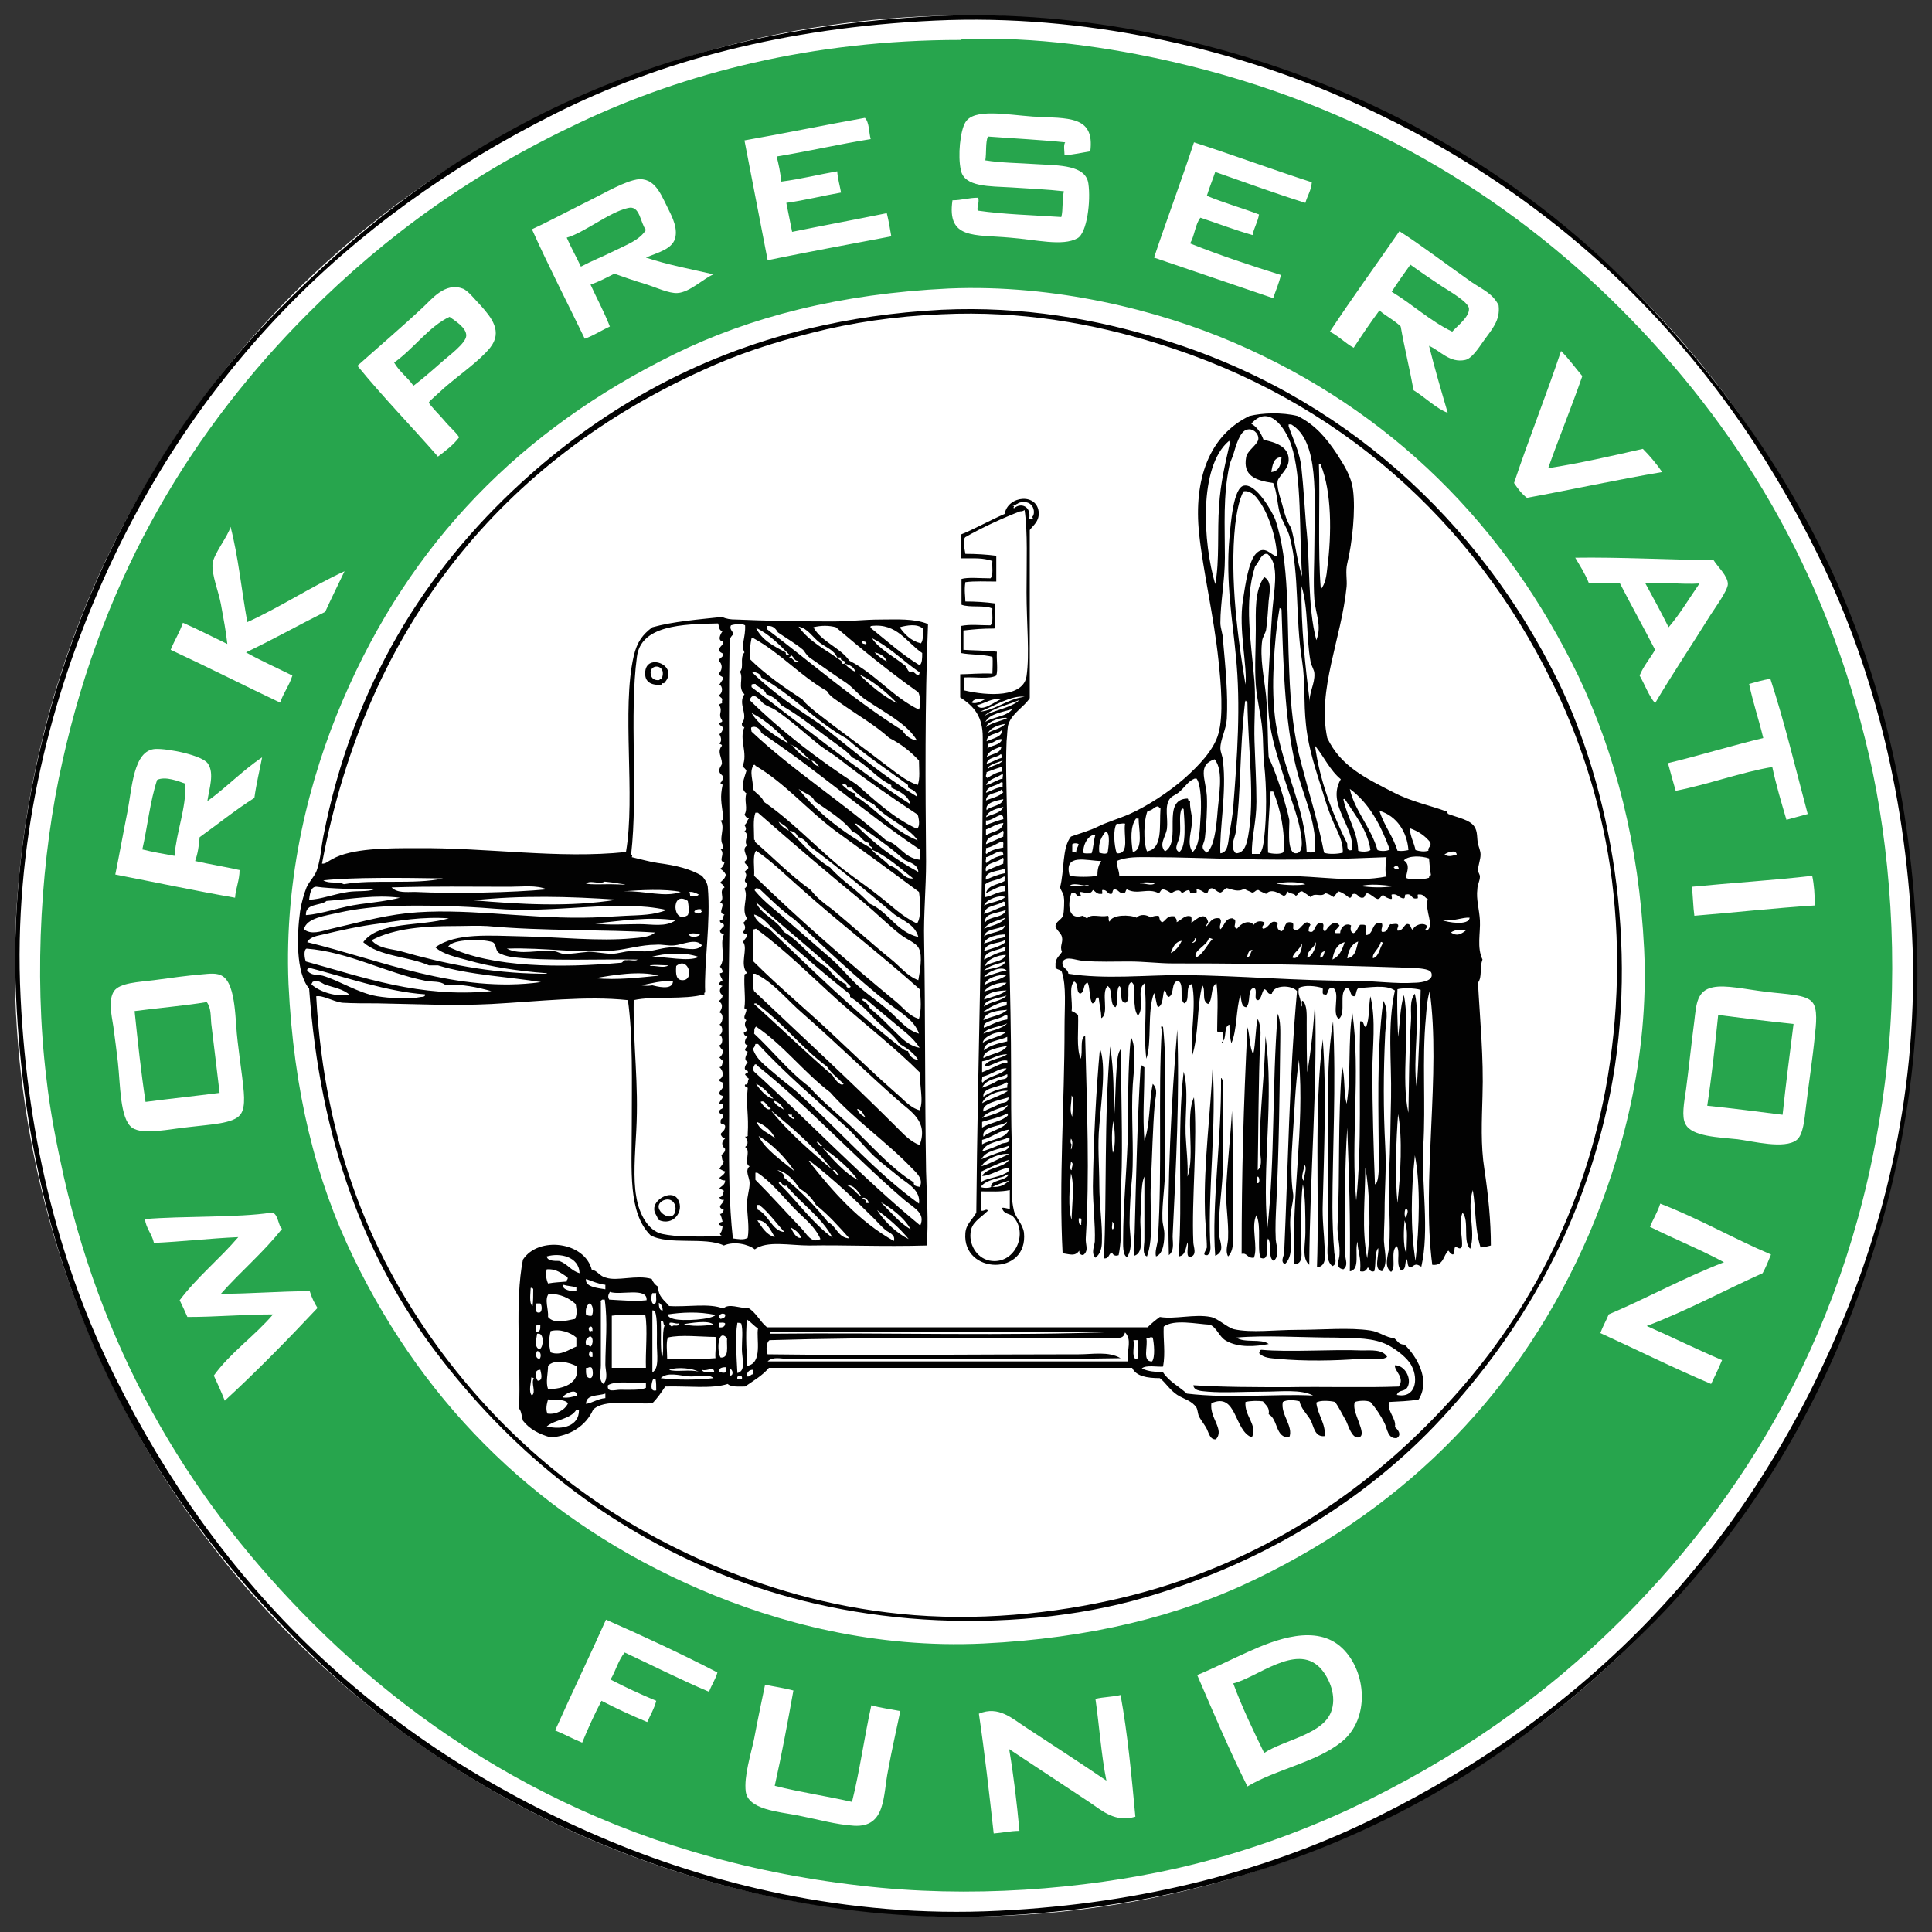 <?xml version="1.0" encoding="utf-8"?>
<!-- Generator: Adobe Illustrator 21.0.2, SVG Export Plug-In . SVG Version: 6.00 Build 0)  -->
<svg version="1.1" id="Layer_1" xmlns="http://www.w3.org/2000/svg" xmlns:xlink="http://www.w3.org/1999/xlink" x="0px" y="0px"
	 viewBox="0 0 300 300" style="enable-background:new 0 0 300 300;" xml:space="preserve">
<rect x="0" y="0" width="300" height="300" fill="#333333" stroke="none"/>
<style type="text/css">
	.st0{fill:#FFFFFF;}
	.st1{fill:#020202;}
	.st2{fill:#27A54D;}
</style>
<circle class="st0" cx="149.9" cy="150" r="147.6"/>
<circle class="st0" cx="150.3" cy="150.3" r="123.3"/>
<g>
	<path class="st1" d="M145.2,2.5c23.6-1.1,45.5,4.4,62.4,11.4c16.8,7,32.4,17.4,44.4,29.4c24.5,24.5,43.4,55.3,45.6,101.9
		c1.1,24.2-4.6,45.5-11.5,62.3c-7.1,17.2-17.4,32.3-29.3,44.4c-24,24.5-56,43.4-101.9,45.6c-23.9,1.1-45.4-4.4-62.3-11.5
		c-17.3-7.3-32.4-17.4-44.5-29.3C23.1,232.3,4.6,200.5,2.5,154.8c-1.1-24,4.6-45.9,11.5-62.3c7.5-17.7,17.1-32,29.3-44.4
		C67.6,23.3,98.4,4.8,145.2,2.5z M86.1,17.7C53.6,34,29.3,58.6,14.7,93.1C7.8,109.4,2,130.9,3.2,154.9c1.1,22.8,6.4,42.3,14.6,58.8
		c16.2,32.7,40.9,56.8,75.3,71.5c16.7,7.2,38.2,12.7,62,11.5c22.6-1.1,42.3-6.4,58.8-14.6c32.7-16.2,56.8-41,71.5-75.3
		c7.1-16.5,12.7-37.8,11.5-61.8c-1.1-22.8-6.5-42.4-14.6-58.8c-16-32.6-40.9-57-75.1-71.6c-16.4-7-38.5-12.5-62.1-11.4
		C121.8,4.3,102.4,9.5,86.1,17.7z"/>
	<path class="st1" d="M102.8,106.3c-1.6,0.2-2.5-0.4-2.6-1.4c-0.4-3.9,5.6-1.6,2.9,1.2C103,106.1,102.7,106,102.8,106.3z
		 M101.1,104.9c0.1,0.4,0.5,0.8,1.3,0.7c0-0.1,0.1-0.2,0.3-0.1C103.8,103,100.5,102.9,101.1,104.9z"/>
	<path class="st1" d="M207,158.6c0.5,10-0.1,20.1-0.1,28.8c0,2.3,0.1,4.9,0.3,7.2c0.1,0.6,0.5,1.7-0.3,2c-1.1-0.8-0.7-2.8-0.7-4.6
		c0-6.2,0-12.4,0-18.6C206.2,168.3,206.2,163.3,207,158.6z"/>
	<path class="st1" d="M180.3,159.4c0.2,0,0.3,0,0.3,0.1c0.7,6.7,0.1,13.4,0.3,21.3c0.1,3-0.5,5.9-0.4,8.5c0,0.8,0.3,1.5,0.3,2.3
		c0,1-0.1,3.1-1.3,3.5c-0.2-0.8,0.2-1.7,0.3-2.7c0.7-11.5,0-22.1,0.6-32.6C180.3,159.7,180.3,159.5,180.3,159.4z"/>
	<path class="st1" d="M182.8,159.9c0.4,9.9-0.2,21.3-0.7,31.7c-0.1,1.1,0.4,2.5-0.6,3.3C181.2,183.8,181.9,171,182.8,159.9z"/>
	<path class="st1" d="M175.6,161c0.9,1.7,0.5,4.7,0.3,7.4c-0.3,4.5,0.2,10-0.1,14.3c-0.2,1.9-0.4,4.8-0.4,7.2c0,1.8,0.6,3.9-0.4,5.3
		c-0.7-0.3-0.6-1.9-0.6-3c0-4.5,0.5-9.8,0.7-15C175.2,171.6,175.1,165.9,175.6,161z"/>
	<path class="st1" d="M205.4,161.4c0.6,7.9,0.2,17.4,0,25.4c-0.1,2.6,0.2,4.6,0.3,7.1c0,0.9,0.4,2.7-1.2,2.9
		C204.9,185.5,204,172.3,205.4,161.4z"/>
	<path class="st1" d="M172.4,162.5c0.6,4.1,0.5,7.1,0.6,11.1c0.2-2.5,0.2-5.4,0.4-7.9c0.1-1,0.1-2.2,0.7-2.9c-0.1,6.1,0.3,14.3,0,21
		c-0.2,3.7,0.3,7.7-0.4,11.1c-0.5,0.2-0.9,0-1-0.4c-0.6,0.1-0.4,1-1.3,0.9C171.9,186,171.4,173.3,172.4,162.5z M172.8,179
		c0.5-1.1,0.3-3.6,0.1-4.9C172.6,175.2,172.6,177.6,172.8,179z M172.8,190.9c0.3-0.3,0.2-1-0.1-1.2
		C172.8,190.1,172.5,190.8,172.8,190.9z"/>
	<path class="st1" d="M170.8,162.8c1,2.7,0.2,8.1-0.1,12c-0.3,3,0,6.2,0,9.2c0,3.2,0.5,6.2,0.4,8.8c0,0.9-0.2,1.9-1,2.5
		c-0.7-0.7-0.2-1.7-0.1-2.5c0.1-2.7-0.3-5.6-0.3-8.6C169.8,177.1,170.2,169.3,170.8,162.8z"/>
	<path class="st1" d="M188.3,165.6c0.6,9.3-0.7,18.9-0.4,27c0,0.7,0.3,1.8-0.4,2.3c-1,0.1-0.2-0.7-0.1-1.2c0-1.5-0.3-4.2-0.3-5.8
		C186.9,180.7,188,172.5,188.3,165.6z"/>
	<path class="st1" d="M189.6,167.4c0.2,0,0.1,0.3,0.3,0.3c0,4.3,0,8.8,0,13c0,3.6-0.8,7.6-0.6,11c0.1,1.2,1,2.6-0.6,3.3
		C188.1,187.2,189.7,177,189.6,167.4z"/>
	<path class="st1" d="M191.3,172.5c0.2,5.4,0.2,12.2,0.1,17.7c0,1.7,0.4,3.8-0.7,4.9c-0.5-0.9,0-1.9,0-2.9c0.1-2.5-0.4-5.1-0.3-7.6
		C190.6,180.4,191.1,176.2,191.3,172.5z"/>
	<path class="st1" d="M102.2,189.4c-0.2-0.8-0.7-1-0.6-1.9c0.2-1.5,2.9-2.8,3.7-1.2C106.3,188.1,104.5,190.5,102.2,189.4z
		 M104.9,187.6c0-0.8-0.7-1.7-1.9-1.2C100.6,187.6,104.9,190.6,104.9,187.6z"/>
	<path class="st1" d="M215.4,210.7c-1,0.7-2.8,0.2-4.2,0.3c-3.8,0.3-8.7,0.4-12.8,0c-1-0.1-2.2-0.1-2.9-0.9c0.1-0.1,0.2-0.2,0.1-0.4
		c0.1,0,0.1-0.1,0.3-0.1c4.3,0.4,10.9-0.1,15.6,0.1C212.9,209.7,214.7,209.5,215.4,210.7z"/>
	<g>
		<path class="st2" d="M149.5,6.1c11-0.5,23.1,1.3,32.6,3.5c28.9,6.6,51.9,20.7,69.5,38.3c18,18,31.9,40.3,38.6,69.3
			c3.3,14.2,4.7,32.3,2.7,49.2c-4.3,36.9-20.4,64.4-40.9,84.9c-12.3,12.3-26.1,21.9-42.4,29.6c-8.2,3.8-17.2,7-26.8,9.2
			c-14.7,3.3-32.2,4.7-49.2,2.7c-36.9-4.2-64.6-20.3-85.1-40.8c-18.2-18.2-32-40.3-38.6-69.3c-1.1-5-2.1-9.9-2.7-15.3
			c-2-16.4-0.8-34.7,2.5-49.2c6.5-29.4,20.5-51.9,38.2-69.6C60.1,36.4,73.5,26.8,90.1,19c16.1-7.6,35.9-12.8,59.1-12.8
			C149.3,6.1,149.4,6.1,149.5,6.1z M160.4,18.1c-4.2-0.3-9.2-1.3-10.5,0.9c-0.8,1.3-1.2,5.2-0.7,7.4c0.5,2.7,4.6,2.5,7.8,2.7
			c3,0.2,5.6,0.3,8.2,0.6c-0.3,1.2-0.1,2.9-0.4,4c-4.4-0.3-8.9-0.4-13-1c-0.1-0.8,0.3-1.2,0.1-2c-1.5,0-2.6,0.4-4,0.4
			c-0.9,6.1,3.4,5.3,8.9,5.8c4,0.3,8.2,1.4,10.5,0.1c1.5-0.8,2.1-5.8,1.7-8.5c-0.4-2.9-4.6-2.8-7.9-3c-3-0.2-5.6-0.2-8.1-0.6
			c0.2-1.2,0-2.8,0.4-3.7c4,0.3,8.1,0.5,12,0.9c-0.3,0.4-0.1,1.4-0.1,2c1.5-0.1,2.7-0.4,4-0.6C170,17.9,165.9,18.4,160.4,18.1z
			 M115.6,21.8c1.2,6.2,2.4,12.4,3.6,18.6c6.4-1.3,12.8-2.5,19.2-3.7c-0.2-1.2-0.4-2.4-0.7-3.6c-4.9,1-9.8,1.9-14.7,2.9
			c-0.3-1.5-0.6-3-0.9-4.5c2.9-0.4,5.6-1.1,8.5-1.6c-0.2-1.1-0.5-2.1-0.6-3.3c-2.9,0.5-5.6,1.2-8.7,1.6c-0.1-1.4-0.4-2.7-0.7-3.9
			c4.9-0.8,9.6-1.9,14.6-2.7c-0.3-1.1-0.2-2.6-0.9-3.3C128.1,19.4,121.9,20.7,115.6,21.8z M179.2,40c6.2,2.1,12.3,4.2,18.5,6.3
			c0.4-1.2,0.9-2.3,1.2-3.6c-4.8-1.5-9.6-3.1-14.1-4.9c0.7-1.2,0.8-3,1.6-4c2.7,0.9,5.3,1.9,8.1,2.7c0.2-1.1,0.8-2,1-3.2
			c-2.6-1-5.5-1.8-8.1-2.9c0.4-1.3,0.9-2.5,1.3-3.7c4.6,1.6,9.2,3.3,14,4.8c0.3-1.1,0.9-1.9,1-3.2c-6.2-2-12.1-4.2-18.3-6.2
			C183.4,28.2,181.2,34,179.2,40z M104.9,36.7c0.3-1.8-0.9-3.7-1.4-4.8c-1-2-2.1-4.8-5.2-3.9c-2.2,0.6-5.2,2.4-7.9,3.7
			c-3,1.5-5.8,3-7.8,3.9c2.6,5.8,5.5,11.4,8.2,17c1.4-0.5,2.6-1.3,3.9-1.9c-0.9-2.3-2-4.3-3-6.5c1.4-0.5,2.5-1.1,3.7-1.7
			c1.4,0.5,3.1,1.1,4.8,1.6c1.6,0.5,3.7,1.5,5,1.4c1.9-0.1,4.1-2.3,5.6-2.9c-3.5-0.8-7.2-1.5-10.5-2.6
			C102.1,39.2,104.6,38.7,104.9,36.7z M227.5,55.9c1-0.2,2-1.7,2.9-3c1.2-1.7,2.6-3.1,2.3-5.5c-0.9-1.8-2.4-2.4-4.2-3.6
			c-3.7-2.6-7.9-5.8-11.2-7.9c-3.6,5.2-7.3,10.3-10.8,15.6c1.4,0.7,2.4,1.8,3.7,2.5c1.3-2,2.6-3.9,4-5.8c1,0.9,2.3,1.5,3.3,2.5
			c0.6,3.4,1.4,6.6,2,9.9c1.8,1.1,3.6,2.9,5.3,3.5c-1-3.4-2-6.8-2.9-10.4C223.7,54.5,225.1,56.4,227.5,55.9z M68.9,65.2
			c-0.4-0.5-2.3-2.4-2.3-2.7c0-0.2,1.7-1.6,2.3-2.2c2.4-2.1,5.5-4.2,7.2-6.3c2-2.5,0.2-4.7-1.4-6.5c-0.8-0.8-2.1-2.5-2.9-2.7
			c-2.7-1-4.8,1.7-6.1,2.9c-3.2,3-7.4,6.6-10.2,9.1c4,4.9,8.4,9.4,12.5,14.1c1.2-0.9,2.4-1.8,3.3-3C70.7,67,69.8,66.3,68.9,65.2z
			 M104.7,55c-23.8,11.7-41,29.2-51.5,53.8c-5.1,11.9-9.1,27.3-8.4,44c0.8,16.6,4.2,30.4,10.1,42.5c11.3,23.4,29.4,41,53.8,51.5
			c12.1,5.2,27.2,9.2,44,8.4c16.4-0.8,30.4-4.2,42.5-10.1c23.5-11.4,41.1-29.2,51.6-53.6c5-11.7,9.3-27.2,8.5-44.1
			c-0.8-16.3-4.5-30.4-10.2-42.4c-11.3-23.4-29.1-41.3-53.5-51.8c-11.6-5-27.8-9.1-44.3-8.4C130.5,45.6,116.5,49.2,104.7,55z
			 M235.1,75c0.6,0.9,1.2,1.7,2,2.3c7.1-1.3,13.9-2.8,21-4c-0.9-1.3-1.9-2.5-3-3.6c-4.8,1.1-10.1,2.3-14.7,3
			c1.7-4.8,3.6-9.4,5.3-14.3c-1.1-1.3-2.1-2.7-3.3-3.9C240.1,61.4,237.4,68.1,235.1,75z M33,87.6c-0.1,1.8,0.9,4.1,1.3,6.2
			c0.4,2.2,0.8,4.3,1,6.2c-2.3-1.1-4.6-2.3-6.9-3.3c-0.5,1.5-1.3,2.7-1.9,4.2c5.8,2.7,11.3,5.5,17,8.2c0.5-1.5,1.4-2.6,1.9-4.2
			c-2.4-1.2-4.9-2.3-7.2-3.6c4.2-2,8.1-4.2,12.3-6.3c1-2.2,2-4.2,3-6.3c-5.2,2.4-10.2,5.7-15.1,7.9c-0.9-5-1.4-10.2-2.6-14.8
			C35.4,83.3,33.1,86.1,33,87.6z M246.7,90.5c1.6,0,3.2,0,4.8,0c1.8,3.5,3.7,6.9,5.5,10.4c-0.8,1.4-1.8,2.5-2.4,4
			c0.8,1.4,1.4,3.1,2.4,4.3c2.4-4.1,5.8-9.2,8.6-13.7c0.5-0.8,2.7-3.8,2.7-4.8c0-1.3-1.6-2.7-2.2-3.7c-7.1-0.1-14.7-0.5-21.5-0.4
			C245.3,87.8,246.1,89,246.7,90.5z M271.6,106.2c0.6,2.9,1.5,5.5,2.2,8.4c-5,1.2-9.8,2.7-14.8,3.9c0.4,1.5,0.8,2.9,1.2,4.3
			c5.1-1,10.2-2.9,15-3.7c0.6,2.8,1.4,5.5,2.2,8.2c1.1-0.3,2.2-0.6,3.3-0.9c-1.9-7.1-3.6-14.3-5.8-21
			C273.7,105.6,272.7,105.9,271.6,106.2z M32.3,118.6c-0.8-1.3-6.2-2.4-8.2-2.3c-3.4,0.2-3.6,6.1-4.3,9.7c-0.7,3.5-1.3,6.9-1.9,9.8
			c6.2,1.2,12.3,2.5,18.6,3.6c0.1-1.5,0.7-2.7,0.7-4.3c-2.2-0.5-4.7-0.9-6.9-1.4c0.4-1.1,0.6-2.4,0.7-3.7c2.8-2,5.5-4.2,8.5-6.1
			c0.3-2.2,0.8-4.2,1.2-6.3c-3,2-5.8,4.9-8.5,6.8C32.5,122.4,33.3,120.1,32.3,118.6z M281.4,136c-6.1,0.7-12.6,1.1-18.7,1.7
			c0.2,1.5,0.2,3.1,0.4,4.5c6.2-0.5,12.4-1.2,18.7-1.6C281.8,139,281.7,137.4,281.4,136z M23.9,152.2c-2.4,0.3-5.3,0.4-6.2,1.7
			c-0.9,1.4-0.4,3.6-0.1,5.5c0.3,2.2,0.5,3.8,0.7,5.5c0.4,3.5,0.3,8.8,2.2,10.2c1.7,1.2,5.8,0.2,8.9-0.1c3.2-0.4,6.8-0.5,7.9-1.9
			c1-1.2,0.5-4,0.3-5.9c-0.3-2.3-0.5-3.8-0.7-5.5c-0.4-3-0.2-8.7-2.3-10.1c-0.9-0.6-2.1-0.4-3.3-0.3C29,151.5,26.8,151.8,23.9,152.2
			z M263.1,158.5c-0.4,3-0.9,7.7-1.3,10.7c-0.3,2-0.7,4.2-0.1,5.3c0.9,2,5.3,2.1,8.1,2.4c2.4,0.3,7.3,1.6,9.2,0.1
			c1-0.8,1.2-3.2,1.4-4.9c0.4-3.4,1.1-8,1.4-11.2c0.2-1.8,0.5-4.3-0.4-5.3c-1-1.2-4-1.2-7.2-1.6c-3.3-0.4-6.2-1.1-8.2-0.7
			C263.5,153.8,263.4,155.9,263.1,158.5z M257.8,186.9c-0.4,1.3-1.1,2.4-1.6,3.6c3.8,1.9,7.8,3.5,11.5,5.5
			c-6.2,2.4-11.8,5.5-17.9,8.1c-0.4,1-0.9,1.8-1.3,2.9c5.7,2.6,11.3,5.4,17.2,7.9c0.6-1.2,1.2-2.5,1.7-3.7c-4-1.7-7.8-3.6-11.7-5.3
			c6.3-2.4,12-5.5,18-8.2c0.5-0.9,0.9-1.9,1.3-2.9C269.1,192.3,263.8,189.2,257.8,186.9z M42.1,188.3c-5.1,0.8-13.9,0.5-19.6,1
			c0.2,1.5,1.1,2.3,1.4,3.7c4.4-0.2,8.6-0.7,13.1-0.9c-2.9,3.4-6.4,6.2-9.1,9.8c0.4,0.8,0.8,1.7,1.2,2.6c4.6,0,8.7-0.4,13.3-0.4
			c-2.9,3.4-6.6,5.9-9.2,9.5c0.6,1.3,1.2,2.6,1.7,3.9c4.7-4.3,9.8-9.5,14.4-14.4c-0.5-0.8-0.9-1.6-1.2-2.6c-4.7,0-9.2,0.4-13.8,0.4
			c3.1-3.5,6.6-6.4,9.5-10.1C43.2,190.5,43.2,188.2,42.1,188.3z M94.1,251.5c-2.6,5.8-5.3,11.4-7.9,17.2c1.5,0.6,2.7,1.3,4.2,1.9
			c0.9-2.2,1.9-4.4,3-6.5c2.3,1.2,4.7,2.3,7.1,3.3c0.5-1.1,1.1-2.1,1.4-3.3c-2.4-1-4.8-2.1-7.1-3.3c0.8-1.3,1.2-3,2.2-4.2
			c4.3,2,8.6,4.2,13.1,6.1c0.4-1.1,1-1.9,1.3-3C105.8,256.8,100,254.1,94.1,251.5z M208.3,270.5c4.5-3.6,3.9-11,0.1-14.6
			c-4-3.8-10.4-1.3-14.6,0.6c-2.7,1.2-5.2,2.5-7.9,3.6c2.5,5.8,5,11.7,7.8,17.3C198.2,274.7,204.3,273.7,208.3,270.5z M118.8,261.6
			c-0.5,2.4-1.1,5.2-1.7,8.4c-0.5,2.4-1.6,5.8-1.3,8.2c0.4,2.8,5,3.1,8.1,3.7c3.5,0.7,5.8,1.4,8.7,1.6c5,0.3,4.5-4.7,5.3-8.6
			c0.6-3.3,1.3-6.3,1.9-9.2c-1.5-0.3-3.1-0.5-4.5-0.9c-1.1,5-1.8,10.2-3,15c-3.9-0.9-8.1-1.5-12-2.5c1.1-4.9,2-9.8,2.9-14.8
			C121.7,262.1,120.2,261.9,118.8,261.6z M174,263.2c-1.2,0.3-2.7,0.3-3.9,0.6c0.6,4.2,0.9,8.7,1.7,12.7c-3.8-2.6-8.3-5.5-12.4-8.2
			c-2.2-1.4-4.3-3.5-7.4-2.2c0.9,6.1,1.6,12.3,2.3,18.6c1.4-0.1,2.6-0.4,4-0.4c-0.4-4.3-0.9-8.6-1.6-12.7c3.9,2.6,8.2,5.4,12.4,8.2
			c2.2,1.5,4.1,3.2,7.2,2.3C175.7,275.7,175.1,269.2,174,263.2z"/>
		<path class="st2" d="M100.3,35.7c-1,1.6-3,2.3-4.8,3.2c-1.8,0.9-3.6,1.6-5.3,2.5c-0.7-1.5-1.5-2.9-2.2-4.5c2.6-0.7,6.7-4,9.5-4.6
			C99.4,31.8,99.4,34.6,100.3,35.7z"/>
		<path class="st2" d="M225.5,51.5c-3.5-1.7-6.1-4.2-9.4-6.2c0.9-1.4,1.9-2.8,2.9-4.2c1.1,0.8,2.7,1.9,4.8,3.3
			c1.4,0.9,4.2,2.5,4.3,3.5C228.2,49.2,226.3,50.6,225.5,51.5z"/>
		<path class="st2" d="M64.2,59.9c-0.9-1.3-2.2-2.2-3-3.6c3-2.1,5.4-5.6,8.6-7.1c1,0.7,2.6,1.7,2.6,2.9c0,1.2-2.8,3.2-3.9,4.2
			C66.8,57.8,65.4,59,64.2,59.9z"/>
		<path class="st2" d="M255.5,90.6c2.5-0.3,5.5,0.2,8.4,0c-1.6,2.3-3,4.7-4.8,6.8C257.9,95,256.7,92.8,255.5,90.6z"/>
		<path class="st2" d="M28.8,121.7c0.1,3.9-1.4,7.4-1.7,11.2c-1.7-0.3-3.4-0.6-5-1c0.8-3.5,1.2-7.5,2.3-10.8
			C25.7,120.5,27.7,121.3,28.8,121.7z"/>
		<path class="st2" d="M32.1,155.6c0.7,0.9,0.6,2.2,0.7,3.3c0.4,3.4,0.9,7.3,1.3,10.8c-3.9,0.5-7.7,0.9-11.5,1.4
			c-0.7-4.6-1.2-9.3-1.7-14.1C24.6,156.5,28.5,156.2,32.1,155.6z"/>
		<path class="st2" d="M266.8,157.6c3.9,0.5,7.8,1,11.7,1.4c-0.6,4.7-1.2,9.4-1.7,14.1c-3.9-0.5-7.8-1-11.7-1.4
			C265.8,167.1,266.3,162.4,266.8,157.6z"/>
		<path class="st2" d="M196.3,272.2c-1.7-3.5-3.4-7-4.8-10.8c3.7-0.9,9.7-6.2,13.4-2.5c1.2,1.2,2.7,4,1.9,6.6
			C205.7,269.3,199.5,270.1,196.3,272.2z"/>
	</g>
	<path class="st1" d="M189.9,160.5c-0.1-0.6-0.7,0.1-0.9-0.4c0-2.6,0.2-4.9-0.1-7.4c-1,0.5-0.5,2.5-1.3,3.2
		c-1.1-0.5-0.3-2.1-0.9-2.9c-0.9,3.4-0.5,7.6-1.6,11c-0.3-3.5,0.7-7.8,0-11.2c-1.2,0.2-0.2,2.6-1.2,3c-0.9-0.6,0.1-3.1-1-3.5
		c-1.1,0.2-0.5,2.1-1.4,2.5c-0.5-0.1-0.3-0.9-0.7-1c-0.3,0.5-0.1,2.3-1,2.6c-0.3-0.6-0.3-1.5-0.6-2.2c-1.1,2.8-0.3,7.7-1.2,10.2
		c-0.5-4.2,0.2-7.6-0.3-11.7c-1.3,1,0.1,3.8-1,5c-0.5-0.6-0.5-1.6-0.6-2.7c0-0.8,0.3-2-0.4-2.5c-1,0.4,0,2.7-0.9,3.2
		c-1.2,0-0.3-2.1-1-2.6c-0.6,0.7,0,2.6-0.6,3.3c-1-0.4-0.3-2.7-1.2-3.3c-1.1,1,0.3,4.3-1,5c0-1.2-0.3-2.1-0.4-3.2
		c-0.7-0.1-0.3,0.9-1,0.9c-0.5-0.8-0.3-2.3-0.7-3.2c-0.8,0.1-0.4,1.5-1.2,1.7c-0.7-0.4-0.1-1.4-0.9-1.9c-0.9,0.8-0.2,3.1-0.4,4.6
		c0.4,0.1,0.7,0.4,1,0.6c0.1,2.3-0.3,5.1,0.4,6.8c0.4-1.1-0.2-3.1,0.7-3.6c0.3,11.9,0.7,21.5,0.1,31.4c-0.1,1,0.5,1.9-0.3,2.6
		c-0.2,0.2-0.8,0-0.7-0.6c-0.7,0.9-1.3,0.6-2.6,0.4c-0.6-11.3,0.3-23.1,0.3-35c0-3.5,0.3-6.4-0.4-8.6c-0.1-0.6-1.1-0.3-1-1
		c-0.1-1.2,0.6-1.5,1-2.2c-0.4-0.9,0.2-1.4,0-2.3c-0.1-0.6-1-1.2-1-1.7c0-0.7,1-1,1.2-1.7c0.1-0.4,0.2-2.3,0.1-2.7
		c0-0.6-0.4-1-0.6-1.6c0.7-2.6,0.3-6.2,1.7-7.9c1.4-0.5,2.9-0.9,4.3-1.6c1.2-0.6,3.2-1.2,4.8-1.9c2.7-1.2,6.1-3.4,8.6-5.6
		c2-1.8,4.5-4.3,5.2-6.9c0.8-2.9,0.4-7.7,0-11.4c-0.7-6.7-2.4-13.9-3-19.6c-0.9-8.5,1.6-15.3,7.8-18.3c2-0.5,5.1-0.6,7.5,0
		c2.8,1.4,4.5,3.5,6.1,5.9c1,1.6,2.2,3.3,2.5,5.6c0.4,3.1-0.1,8.1-0.9,11.4c-0.3,1.2,0,2.5-0.1,3.6c-0.8,8.1-4.6,16-3,23.5
		c2.1,4.4,5.9,6.2,10.4,8.5c2.7,1.4,5.7,2,8.1,2.9c0.1,0,0.2,0.4,0.3,0.4c1.6,0.6,3.3,0.9,4,1.9c0.6,0.8,0.4,1.9,0.6,2.7
		c0.1,0.5,0.4,1.1,0.4,1.7c0,0.8-0.4,1.7-0.4,2.5c0,0.2,0.3,0.6,0.3,0.9c0,0.7-0.4,1.3-0.4,2c-0.2,1.5,0.3,3.1,0.4,4.8
		c0.1,2-0.5,4.2,0.4,6.1c-0.5,1.3,0,2.6-0.7,3.6c0.3,5.7,0.9,11.6,0.7,17.6c-0.1,3.8-0.3,7.6,0.3,11.4c0.6,4,1,8,1,11.8
		c-0.5,0.1-1,0.3-1.6,0.3c-0.9-2.9-0.7-5.8-1.2-8.9c-1,3,0.5,6.4-0.4,9.1c-1.2-1-0.1-4.4-1.2-5.6c-0.7,1.8,0.1,3.9-0.1,5.3
		c-0.3,0.5-0.6,0.1-1,0c-0.3,0.2,0,1-0.4,1.2c-0.4-0.1-0.5-0.4-0.7-0.6c-0.8,0.7-0.7,2.4-2.5,2.2c-1.7-13,1.4-29.8-0.4-42.5
		c-0.4,1.3-0.5,2.9-0.6,4.2c-0.6,6.3,0,13.4-0.4,20c-0.3,5.7,1,12.9-0.3,18.6c-0.8-0.5-0.9-0.4-1.6,0.1c-0.7,0-0.4-0.9-0.7-1.3
		c-0.3,0.6,0,1.8-0.9,1.7c-0.8-1,0-2.6-0.6-3.7c-1.1,0.7,0,3.4-0.9,4c-1.2-0.9-0.4-2.6-0.3-3.9c0.3-3.7-0.2-7.6,0-11.4
		c0.2-4.1,0.2-8,0.3-11.8c0.1-5.8-0.6-11.1,0.6-16.6c-1.4-1-4.1-0.4-5.6-0.4c-0.5,0.2-0.3,1-0.7,1.3c-0.8,0-0.4-1.2-1.2-1.3
		c-1.3,0.7,0,3.9-1.2,4.8c-1.2-0.7,0.3-4.1-0.9-4.8c-1-0.3-0.7,1.4-1.3,1c-0.6,0.1-0.1-0.9-0.4-1c-1-0.3-2.7-0.5-3.6,0
		c-0.3,1.2,0.4,1.5,0.3,2.9c0.4,0-0.1-0.9,0.3-0.9c0.7,0.7,0.6,2.2,0.6,3.6c0,2.6,0,5.3,0.1,7.5c0.6-3.6,1-7.3,1.2-11.2
		c0.4,13.6-0.8,26.9-0.9,41.1c-1.2-1-0.6-3.2-0.6-5c0-2.8,0-5.8-0.4-7.5c-0.4,2.9-0.1,5.7-0.3,8.4c-0.1,1.5,0.7,4-1,4
		c-0.5-10.6,1.6-21.2,0.7-31.7c-0.6,4-0.7,8.2-1,12.4c-0.2,2.7-0.3,6.1,0.1,8.4c0.1,0.7-0.2,1.8-0.3,2.5c-0.6,3.3,0.8,6.8-1,8.4
		c-0.7-0.4-0.2-1.1-0.1-1.7c0.6-13.4,0.8-27.5,2-40.7c-0.8-1-3.7-1-3.9,0.4c-0.8,0.2-0.6-0.6-1.2-0.7c-0.4,0.5-0.4,1.4-0.9,1.7
		c-0.9,0.1,0-1.7-0.7-1.9c-1.1,0.2-0.4,2.3-1.2,3c-0.8-0.1-0.7-1.1-0.9-1.9c-0.7,2.3-0.5,5.5-1.4,7.5c-0.2-0.8-0.3-1.8-0.3-2.9
		c-1,0.3-0.3,2.3-1.2,2.7C189.9,162.3,189.9,161.1,189.9,160.5z M200.5,69.1c-0.9-2.7-3.5-6.4-6.2-3.3c0.9,0.5,1.5,1.4,1.9,2.5
		c2,0.4,3.8,1.1,3.9,2.9c0.1,1.4-1,2.2-1.6,3.2c-0.5,0.9,0.5,3.4,0.7,4.3c0.3,1.2,0.6,2.2,1.3,3.3c0.7,2.6,0.9,5.2,1.7,7.5
		C201.7,82.5,202.2,74.2,200.5,69.1z M200.1,66.2c0.7,2.1,1.8,4.1,2,6.6c0.3,2.7,0.5,6.2,0.7,8.7c0.7,6.1,0.2,12.6,1.6,17.9
		c0.9-2.2-0.1-4-0.3-6.3c-0.2-2.7,0-5.7,0-8.6c0-7.3,0.8-16-3.6-18.6c-0.1,0-0.3,0-0.4,0C200.1,66,200.1,66.1,200.1,66.2z M193.5,71
		c0.2-1.1,1.9-2,1.9-2.9c0-0.9-0.9-1.6-1.7-1.4c-1.2,0.2-1.8,2.6-2.2,3.9c-0.2,0.6-0.5,1.2-0.6,1.7c-1,4.8-0.7,9.1-0.7,14.3
		c0,3.5-0.7,7-0.7,10.1c0,0.9,0.4,1.7,0.4,2.6c0.4,4.4,0.8,8.6,0.6,12.3c-0.1,1.7-1,3.2-1,4.6c0,0.6,0.4,1.3,0.4,2
		c0.6,4.7-0.6,10.9-0.4,14.3c1.2-0.1,1.2-1.7,1.4-3c0.2-1.3,0.5-2.8,0.6-4.2c0.6-7.7,1.2-15.7,0.4-23.5c-0.5-5.5-1.6-11.4-1-18.2
		c0.2-2.2,0.6-8,2.3-8.2c1.9-0.3,4.3,4,4.8,5.2c2.3,6.7,1.8,15.5,2.2,23.8c0.2,5.3,0.7,9.9,1.9,14.3c1.2,4.6,2.6,9,3.5,13.7
		c0.7,0.3,2.2,0.2,2.9,0c0.1-1.7-0.8-3.2-1.4-4.6c-0.7-1.6-1.2-3.1-1.7-4.8c-1-3.2-2.2-6.6-2.6-10.4c-0.4-3.6-0.1-6.7-0.6-9.9
		c-1.1-6.8-0.4-13.5-1.9-19.2c-0.3-1.3-1.2-2.5-1.6-3.9c-0.4-1.6-0.4-3.2-1-4.6C194.8,74.6,193,73.8,193.5,71z M188.7,90.7
		c0.7-3.6,0.3-8.3,0.6-12.1c0.2-3.6,1-6.8,1.7-9.9c0-0.1,0-0.2-0.1-0.1c0-0.1,0-0.2-0.1-0.1C186.1,72.5,186.8,84.3,188.7,90.7z
		 M197.4,73.3c1.2-0.1,1.5-1.1,1.6-2.3C197.7,71,197.6,72.3,197.4,73.3z M205.1,91.5c0.7-0.8,0.9-2.2,1-3.3c0.7-5.3,0.7-11.8-1-16
		c0-0.1-0.1-0.2-0.3-0.1C205,77.5,204.6,85.5,205.1,91.5z M195.3,77.5c-0.4-0.6-1.3-1.4-2.2-1.2c-0.7,1.2-1.1,3.5-1.3,5.2
		c-0.9,8.4,0.5,18.2,1.6,24.8c0.3-3-1.1-8.5-0.4-13.1c0.4-2.6,0.9-6,2-7.2c1.4-1.5,2.4,0.3,3.3,0.4
		C198.2,83.4,196.9,79.5,195.3,77.5z M194.9,87.9c-1.8,5.6-0.6,11.8-0.1,18c0.2,3-0.1,6.2,0,9.2c0.1,3.2,0.3,6.4,0.3,9.4
		c0,3.2-0.8,5.6-0.7,8.1c0.4,0,0.8,0,1.2,0c0.5-0.7,0.6-1.6,0.7-2.5c0.4-3.5,0.4-7.7,0-11.4c-0.2-1.6-0.1-3.6-0.3-5.5
		c-0.2-2.2-0.8-4.4-1-6.8c-0.2-2.8,0-5.8,0-8.7c0-2.8-0.2-6,1.3-8.1c1.3,0.7,0.8,2.5,0.7,3.7c-0.1,1.4-0.2,3.1-0.4,4.5
		c-0.1,0.5-0.5,1.1-0.6,1.6c-0.4,2.8,0.3,5.8,0.6,8.7c0.3,3.3,0.2,6.5,0.4,9.5c1.1,2.3,2.1,5.4,2.9,8.4c0.1,0.4,0.2,0.9,0.3,1.3
		c0.1,0.6-0.5,5.2,1,5.2c1,0,1-1.3,0.9-2.3c-0.3-2.8-1.4-5.4-2.5-8.8c-0.9-2.9-1.9-5.7-2.4-8.9c-0.5-3-0.3-6.5-0.1-9.8
		c0.2-3.2,0.3-6.5,0.6-9.2c0.3-2.9,0.8-6.1-0.9-7.5c-0.1,0-0.2,0-0.3,0C195.6,86.3,195.5,87.4,194.9,87.9z M203.4,109.1
		c-0.2-1.5,0.8-2.9,0.7-4.5c0-0.6-0.5-1.2-0.6-1.9c-0.7-3.8-0.3-8.2-1.4-11.7C202,97.4,202.7,103.6,203.4,109.1z M197.8,103.1
		c-0.2,3.2-0.1,6.5,0.3,9.2c1.1,7.2,4.5,12.8,4.8,20c0.7,0.1,0.6,0.1,1.3,0c0.3-4-1.4-7.8-2.5-11.5c-2.2-7.5-2.4-16.9-2.7-26.1
		c0-0.2-0.2-0.2-0.3-0.3C198.2,97.3,197.9,100.3,197.8,103.1z M193.3,109.3c-0.8,6.9-0.6,13.8-1.4,19.9c-0.2,1.1-1,2.3,0,3.3
		c1.4,0,1.7-1.6,1.9-2.6c1.1-5.8,0-13.7-0.1-20.8c-0.2,0-0.1-0.3-0.3-0.3C193.3,109.1,193.3,109.2,193.3,109.3z M209.2,131
		c0,0.6,0,1.2,0.7,1c0.6-3.5-4-7.1-1.7-11c-1.7-1.4-2.6-3.5-4-5.2C204.9,121.1,206.9,126.4,209.2,131z M187.4,123.6
		c0.1,2-0.1,4.8-0.3,6.5c-0.1,1-0.9,1.5,0.3,2.3c1.1-0.9,1.4-3.5,1.6-5.6c0.2-3.1,1.1-7.1-0.4-8.9
		C185.9,118.8,187.2,120.9,187.4,123.6z M186.4,127.2c0.2-2.3,0.1-5.4-0.6-6.3c-0.1,0-0.2,0-0.3,0c-1,0.4-1.4,1.2-2.3,2
		c-0.5,0.5-1.3,0.7-1.6,1.2c-0.8,1.2-0.2,3-0.4,4.6c-0.2,1.3-1.3,2.4-0.3,3.5c2.7-1.5-0.7-8.1,3.5-8.2c0.2,0.1,0,0.5,0.4,0.4
		c-0.1,1,0.3,2,0.3,3c0,1.6-0.9,3.6,0.1,4.9C186.2,131.4,186.3,129.2,186.4,127.2z M213.9,132c0.5,0.2,1.5,0.2,1.9-0.1
		c-1.4-3.8-3.2-7.2-6.2-9.4C210.3,125.8,212.9,128.5,213.9,132z M196.9,132.4c0.6,0.2,2.1,0.3,2.4-0.1c0.3-3-0.5-6.8-1.6-9.4
		c-0.1,0-0.3,0-0.4,0C197.1,125.9,196.8,129.5,196.9,132.4z M210.9,132.1c0.5,0.2,1.5,0.2,1.9-0.1c-0.4-3-2.4-5.5-3.9-7.8
		c0-0.1-0.1-0.2-0.3-0.1C209.2,127,210.8,129.1,210.9,132.1z M180.2,125.5c-0.2,0-0.2-0.2-0.4-0.3c-0.7,0.1-0.8,0.7-1.6,0.7
		c-0.6,1.4-0.7,4.8-0.1,6.3C180.6,131.8,180,128.3,180.2,125.5z M183.2,129.7c-0.1,1-1.1,2.1-0.1,2.6c1.2-0.7,0.8-5.1,0.7-6.6
		c0-0.1-0.1-0.2-0.3-0.1C183,126.6,183.4,128.3,183.2,129.7z M217,132.1c0.7,0.1,1.2,0,1.7-0.1c-0.2-2.8-1.8-5.3-4.5-6.1
		C214.9,128.2,216.3,129.8,217,132.1z M175.9,132.3c1.7-0.3,0.9-3.7,0.9-5.2c-0.1,0-0.3,0-0.4,0
		C175.5,128.3,175.6,130.4,175.9,132.3z M173.4,127.9c-0.6,0.9-0.4,3.4,0,4.6c2.1,0.2,1-2.9,1.3-4.6
		C174.1,127.8,174.1,128,173.4,127.9z M219.8,132c0.7,0.2,1.3,0.3,2,0.1c-0.1-0.6,0.5-0.6,0.3-1.3c-0.8-1-1.8-1.7-3.2-2.2
		C219,130,219.6,130.9,219.8,132z M170.7,132.4c0.3,0.1,1,0.3,1.3,0c0.1-0.8,0.5-3-0.3-3.3C171.1,129.9,170.5,130.7,170.7,132.4z
		 M168.2,132.4c0.2,0.2,0.8,0.1,1.3,0.1c0.3-0.8,0.3-2,0.6-2.9C169.1,129.6,168.2,130.9,168.2,132.4z M166.5,131.1
		c0,0.4,0,0.8,0,1.2c0.3,0,0.4,0,0.6,0.1c0-0.6,0.3-0.9,0.4-1.3C167.3,130.9,166.7,130.9,166.5,131.1z M224.3,132.7
		c0.6,0.4,1.2,0.2,1.9,0C226.1,131.8,224.6,132.4,224.3,132.7z M192.6,133.4c-4.9-0.1-9.4-0.3-14-0.3c-1.8,0-3.6-0.1-5.2,0.6
		c-0.1,0.5,0.4,1.5,0.4,2.3c8.7,0.1,17.2,0,25.4,0c5.5,0,11,1.1,16.1,0.1c-0.3-0.7-0.1-2.2,0-3C208.5,133.4,200.3,133.6,192.6,133.4
		z M218,133.6c1,0.7,0.5,1.6,0.3,2.7c0.7,0.4,2.7,0.3,3.6,0c0-0.2,0.1-0.4,0.3-0.4c-0.2-1-0.2-1.7-0.3-2.6
		C220.8,132.9,218.7,132.8,218,133.6z M166.1,136c1.1,0.2,3.2,0.2,4.3,0c0-0.8,0.1-1.6,0.6-2.3C168.8,133.7,165.1,132.4,166.1,136z
		 M216.4,134.7c0.1,0,0.2,0.1,0.1,0.3c0.2,0,0.5,0,0.7,0c0-0.4-0.2-0.6-0.6-0.6C216.7,134.6,216.4,134.6,216.4,134.7z M179.3,137.2
		c-0.5-0.2-1.8-0.3-2.3,0C177.7,137.1,178.7,137.6,179.3,137.2z M202.7,137.3c-1.1-0.4-3.2-0.4-4.5-0.1
		C199.6,137.5,202,137.5,202.7,137.3z M168.7,137.6c0.8,0,0.2-0.3-0.3-0.1c-0.3,0-2-0.5-2.3,0.1
		C166.9,137.6,167.8,137.6,168.7,137.6z M211.2,137.6c1.8,0.2,3.4,0.3,5.2,0C214.5,137.4,212.8,137.2,211.2,137.6z M187.4,143.8
		c0.5-0.6,0.8-1.4,2-1.2c0.5,0.6-0.2,1,0.1,1.7c0.7-0.6,0.7-1.8,2-1.7c0,0.2,0.3,0.1,0.3,0.3c0.1,0.7-0.4,1.1,0.3,1.3
		c0.5-0.7,1.7-1.5,2.6-0.6c0.3-0.6,1.2-0.7,1.7-0.3c-0.1,0.3-0.6,0.6-0.3,0.9c1,0,1.1-1.6,2.3-0.9c-0.1,0.7-0.1,1.1,0.6,1.3
		c0.6-0.3,0.4-1.4,1.2-1.4c0.8,0,0.6,0.3,0.6,1c1.1,1,1.7-2,2.7-0.6c-0.2,0.2-0.3,0.6-0.3,1c1.1,0.6,0.8-1.3,1.9-1.3
		c0.9,0.1-0.1,1.2,0.7,1.3c0.4-0.7,1.4-1.9,2.2-0.9c-0.2,0.4-0.9,0.8-0.6,1.2c0.2,0,0.5,0,0.7,0c0-0.8,0.8-1.7,1.7-1.2
		c-0.1,0.3-0.2,1.1,0.4,1.2c0.5-0.2,0.6-0.9,1-1.3c0.4,0,0.9-0.1,0.9,0.3c0,0.7-0.2,0.9,0.1,1.3c1.2-0.2,0.7-2.1,2.3-1.9
		c0.4,0.4-0.2,1.1,0.1,1.4c1,0.1,0.8-0.8,1.3-1.2c0.3,0.1,1-0.2,1.2,0.1c0.1,0.4-0.2,0.4-0.1,0.9c1,0.1,1-1.2,1.7-1
		c0.4,0.1,0.3,0.7,0.7,0.9c0.1-0.7,1.6-1.3,2.2-0.6c0.1,0.3-0.7,0.7,0,0.7c1.2-0.9-0.4-2.9,0.1-4.9c-0.5-0.2-0.6-0.8-1.4-0.7
		c-0.4-0.1,0.1,0.7-0.3,0.6c-0.9,0.2-0.7-0.8-1.6-0.6c-0.4-0.1-0.1,0.5-0.4,0.6c-0.8,0-0.9-0.8-1.9-0.6c-0.1,0.2,0.2,0.7-0.1,0.7
		c-0.5-0.1-0.9-0.3-1.2-0.6c-0.4,0-0.4,0.6-0.9,0.6c-0.6-0.2-0.9-0.7-1.6-0.9c-0.4,0.1-0.3,0.7-0.7,0.7c-0.7,0.1-0.7-0.7-1.4-0.6
		c-0.4,0-0.2,0.7-0.7,0.6c-0.5-0.4-1-0.8-1.7-1c-0.2,0.3-0.5,0.6-0.7,0.9c-0.4-0.2-0.7-0.5-1.3-0.6c-0.7,0.7-1.6-0.2-2.3,0.6
		c-0.4-0.3-0.8-0.6-1.3-0.9c-0.6,0-0.6,0.6-1,0.7c-0.2-0.4-1-0.3-1.3-0.7c-0.1,0.3-0.2,0.7-0.6,0.7c-0.7-0.4-1.9-1.2-2.7-0.3
		c-0.4-0.2-0.8-0.3-1.2-0.6c-0.5,0-0.5,0.4-1,0.4c-0.3-0.2-0.8-0.3-1.2-0.6c-0.9,0.6-1.9,0.1-2.7-0.1c-0.4,0.1-0.6,0.6-1,0.7
		c-0.7-0.1-1-0.9-1.6-0.6c-0.4,0.1-0.2,0.8-0.7,0.7c-0.4-0.2-0.8-0.6-1.4-0.6c0,0.2,0.1,0.5-0.1,0.6c-0.3,0-0.6,0-0.9,0
		c0-1-1-0.1-1.3,0c-0.3-0.8-1.2-0.3-1.6,0c-0.4-0.2-0.7-0.5-1.3-0.6c-0.4,0-0.4,0.5-0.7,0.6c-1.6-0.9-3.3,0.3-4.9-0.6
		c-0.3,0.1-0.1,0.6-0.6,0.6c-0.7,0-0.7-0.6-1.4-0.6c-0.3,0.1-0.2,0.6-0.4,0.7c-0.7,0.1-0.6-0.6-1.3-0.6c-0.4-0.1,0.1,0.7-0.3,0.6
		c-0.7,0.1-0.9-0.4-1.3-0.6c-0.4,0.8-1.1,0.4-1.9,0.3c-0.4,0.2,0.3,0.5-0.1,0.7c-0.7,0-0.5-0.7-1.3-0.6c-0.6,1.5-0.7,4.4,1.7,3.6
		c0.3,0.1,0.4,0.3,0.7,0.4c0.7-0.8,2-0.1,3.2-0.4c0.3,0.1,0,0.8,0.3,0.9c0.4-1.1,3.1-1.1,4.2-0.6c0.5-0.6,1.6-0.5,2.2,0
		c0.2-0.2,0.6-0.3,1.2-0.3c0.2,0.3,0.1,0.9,0.6,1c0.6-0.3,0.7-1.1,1.9-0.9c0.1,0.3,0.4,0.4,0.3,0.9c0.7-0.3,1.3-1.2,2.2-0.9
		c0.2,0.2,0.1,0.6,0.1,1c0.8-0.6,2.2-1.9,2.6-0.1C187.3,143.7,187.2,143.8,187.4,143.8z M224,142.9c0.7,0.3,4.1,0.9,4.2-0.4
		C227.1,142.4,225.7,143.1,224,142.9z M225.3,144.8c0.9,0.6,1.5,0.3,2.3-0.3C226.9,144.2,225.8,144.4,225.3,144.8z M185.1,146.4
		c0.4,0.1,1-0.7,0.4-0.7C185.6,146.1,185.3,146.2,185.1,146.4z M187.7,145.7c-0.3,1.2-2.5,1.9-2,3c1.2-0.6,1.7-2,2.6-2.9
		C188.1,145.8,188,145.6,187.7,145.7z M181.8,148c0.8-0.4,1.3-1.1,1.7-1.9C182.5,146.2,182.1,147.1,181.8,148z M203,148.7
		c0.9-0.2,1.5-2.1,1.3-2.4C204.1,147.3,203,147.4,203,148.7z M206.9,149c1.1-0.5,1.5-1.5,1.9-2.7C207.6,146.6,207.1,147.7,206.9,149
		z M209.2,148.8c1.3-0.2,1.4-1.5,1.7-2.6C209.8,146.6,209.4,147.6,209.2,148.8z M213.2,148.8c1-0.3,1-1.7,1.6-2.4
		c-0.2,0-0.2-0.2-0.4-0.1C214.2,147.3,213,148,213.2,148.8z M200.7,148.7c1,0.5,1.7-1.8,1.4-2.2
		C201.9,147.5,200.9,147.8,200.7,148.7z M193.6,148.7c0.6-0.1,0.5-0.8,0.9-1.2C193.8,147.5,193.8,148.2,193.6,148.7z M205,148.7
		c0.5,0,0.6-0.6,0.7-1C205.2,147.8,205,148.2,205,148.7z M183.7,151.4c8.9,0.1,17.6,0.9,26.7,0.9c3.1,0,6.3,0.5,9.2,0.3
		c0.5,0,3-0.1,2.7-1.4c-0.1-0.7-1.4-0.8-2.7-0.9c-9.1-0.3-16.4-0.5-24.5-0.6c-3.7-0.1-10.1-0.1-13-0.1c-2.1,0-4.4-0.3-6.8-0.3
		c-2.3,0-4.8,0.1-7.1-0.1c-1.3-0.1-2.5-0.8-3.2,0.1c-0.2,1.1,0.8,1,0.9,1.9C171.6,152.1,177.8,151.4,183.7,151.4z M217,153.6
		c-0.1,2.1,0,5.1,0.1,7.4c0.3-2.2,0.3-4.6,0.9-6.5c1,5-0.5,13.1,0.7,18.3c0.1-4.5,0.1-10.3,0.4-14.3c0.1-1.4-0.3-3.1,0.6-4.2
		c0.9,3.9-0.4,10,0.3,14.7c0.3-4.4,0.5-10.4,0.6-15.3C219.6,153.4,217.7,153.4,217,153.6z M166.5,173.4c0-1,0.4-2.6-0.1-3.3
		C166.4,171.4,166,172.4,166.5,173.4z M217,186.8c0.5-4.5,0.8-10.2,0.1-13.8C216.8,176.8,216.6,182.7,217,186.8z M166.4,177.7
		c-0.4,1.9,0.5-0.2-0.1-0.9C166.2,177.2,166.2,177.5,166.4,177.7z M219.8,195.8c0.6-5.1,0.8-11.9-0.1-16.4
		C219.1,185.1,219,190.8,219.8,195.8z M166.4,181.7c0-0.6,0.4-1-0.1-1.3C166.3,180.8,166,181.6,166.4,181.7z M202.5,183.4
		c-0.1-1,0.6-2,0-2.6C202.6,181.7,201.8,182.8,202.5,183.4z M166.4,189.4c0-1.8,0.5-5.3-0.1-7.2
		C166.1,184.2,165.8,187.6,166.4,189.4z M218.3,189.1c0.1-0.4,0.6-1.2,0-1.4C218.1,187.8,218,188.9,218.3,189.1z M167.9,190.2
		c-0.1-0.4,0.3-1.2-0.4-1C167.5,189.7,167.5,190.2,167.9,190.2z M218.4,194.7c0-2.1,0.3-3.6-0.3-5.2
		C218,190.7,217.8,193.4,218.4,194.7z"/>
	<path class="st1" d="M149.1,108.3c0-1.2,0-2.4,0-3.6c1.3,0,3.2-0.2,5-0.1c0-0.5,0.1-2,0-2.6c-1.4-0.4-3.4-0.3-4.9-0.6
		c0-1.4,0-2.8,0-4.2c1.5-0.3,2.8-0.1,4.6-0.1c0.5-0.5,0.2-1.7,0.3-2.6c-1.2-0.6-3.5-0.1-4.8-0.6c0-1.3,0-2.7,0-4
		c1-0.3,2.9-0.1,4.5-0.1c0.5-0.5,0.2-1.8,0.3-2.7c-1.6-0.5-2.6-0.4-4.9-0.4c0-1.2,0-2.5,0-3.7c2-0.8,4.5-2.2,6.8-3.2
		c0.5-2.9,5.2-3.3,5.3-0.1c0,1.3-0.8,1.8-1.4,2.6c0,8.6,0,18,0,26.1c-0.9,1.4-2.7,2.3-3.3,4c-0.2,0.5-0.2,1.9-0.3,2.7
		c-0.2,4.4,0.1,9.2,0.1,14.8c0,10.7,0.6,24.5,0.6,36.6c0,3.6,0,7.6,0.1,11.1c0.2,3.7-0.3,7.7,0.3,10.2c0.2,1.2,1.4,2.2,1.6,3.6
		c0.7,6.8-9.6,6.5-9.1,0.1c0.1-1.4,1-2,1.7-3.2c0.2-23.2,1.1-49.8,1-73.8C152.6,111.3,151.3,109.7,149.1,108.3z M158.1,78.1
		c0.3-0.1-0.5,0.4-0.3,0.1c0,0.3-0.2,0.2-0.6,0.4c0.6-0.1-0.1,0.3,0.3,0.3c1-0.9,2.7-0.3,2.3,1.7c0.3,0.1,0.9-0.1,0.4-0.3
		C160.9,80,160.7,77.3,158.1,78.1z M158.4,79.4c-2.6,1-5.9,2.5-8.5,4c-0.5,0.5-0.1,1.8,0,2.6c1.7,0,3.3,0.1,4.8,0.3c0,1.3,0,2.7,0,4
		c-1.6,0-3.4-0.1-4.8,0.1c-0.2,1.3,0,2.2,0,3c1.6,0,3.2,0.1,4.6,0.3c-0.1,1.3,0.2,2.9-0.1,3.9c-2,0-3,0.1-4.8,0.3c0,1,0,2,0,3
		c1.2,0.1,3.6,0.1,5.2,0.3c-0.1,1.2,0.2,2.8-0.1,3.7c-1.1,0.6-3.2,0.2-5,0.3c0,0.7,0,1.3,0,2c3.8,0.9,9.2,1.1,9.7-2.2
		c0.5-3.4,0-8.3,0-13c0-4.7,0.2-9.4-0.3-12.8C158.8,79.4,158.6,79.4,158.4,79.4z M152.2,110.5c2.3-0.2,4.3-2,6.9-2.3
		C157.1,107.9,154.2,109.7,152.2,110.5z M150.9,109.1c0.7,0.3,1.6-0.3,2.2-0.6C152.2,108.5,151.2,108.4,150.9,109.1z M151.7,109.5
		c0.7,1.2,2.8-0.6,3.9-1C153.9,108.4,153,109.2,151.7,109.5z M152.8,111.2c1.6-1,4.1-1.2,5.5-2.5
		C156.4,109.5,154.2,109.9,152.8,111.2z M153,112.1c1.2-0.8,3.3-0.8,4.2-2C155.6,110.6,153.7,110.8,153,112.1z M153.1,112.9
		c0.9-0.7,2.3-0.9,3.3-1.4C155.8,111.3,153.4,111.9,153.1,112.9z M153.4,113.8c0.9-0.5,2.1-0.7,2.7-1.4
		C154.9,112.6,153.9,113,153.4,113.8z M153.2,115.1c0.8-0.4,2.6-0.7,2.3-1.7C154.9,114.1,153.3,113.8,153.2,115.1z M153.4,115.5
		c0,0.3,0,0.6-0.1,0.7c0.8-0.5,2-0.5,2.3-1.4C154.9,114.6,154.2,115.5,153.4,115.5z M153.2,117.6c0.7-0.6,2.2-0.5,2.3-1.7
		C154.6,116.3,153.5,116.5,153.2,117.6z M153.2,118.6c0.8-0.2,1.5-0.7,2.3-0.9c0-0.2,0.1-0.5-0.1-0.6
		C154.8,117.7,153.4,117.5,153.2,118.6z M153.4,119.4c0.6-0.6,1.8-0.6,2.3-1.3C154.9,118.4,153.3,118.8,153.4,119.4z M153.2,119.9
		c0,0.5-0.3,0.6,0.1,0.9c0.7-0.4,1.4-0.9,2.3-1c-0.1-0.2,0.2-0.7-0.1-0.7C154.8,119.3,154,119.6,153.2,119.9z M153.1,121.9
		c1-0.2,1.6-0.8,2.6-1c-0.1-0.2,0.2-0.7-0.1-0.7C154.8,120.8,153.6,120.9,153.1,121.9z M155.4,121.5c-0.7,0.6-2.1,0.5-2.3,1.6
		c0.9-0.3,1.5-0.8,2.6-0.9C155.6,121.9,155.9,121.3,155.4,121.5z M153.1,124.3c0.9-0.4,2.1-0.6,2.7-1.3c-0.2,0-0.1-0.4-0.3-0.4
		C154.9,123.3,153.2,123,153.1,124.3z M153.2,125.8c0.7-0.7,2.3-0.6,2.6-1.7C154.8,124.3,152.9,124.6,153.2,125.8z M153.1,126.9
		c0.9-0.5,2.3-0.6,2.7-1.6C155.1,125.5,153.4,125.8,153.1,126.9z M153.1,127.4c0,0.2,0,0.5,0,0.7c0.9-0.3,1.8-0.7,2.7-0.9
		C155.8,125.6,154.1,127.6,153.1,127.4z M153.1,128.8c0,0.3,0,0.6,0,0.9c0.9-0.6,2.5-0.6,2.7-1.9C154.7,127.9,154,128.5,153.1,128.8
		z M153.1,131.1c0.9-0.4,1.8-0.8,2.7-1.2c-0.1-0.3,0.2-0.8-0.1-0.9C154.9,129.9,153.2,129.6,153.1,131.1z M153.1,131.7
		c0.1,0.3-0.2,0.8,0.1,0.9c0.6-0.6,1.6-0.8,2.6-1c-0.1-0.3,0.2-1-0.3-0.9C154.7,131,154.1,131.5,153.1,131.7z M153.1,133.1
		c0.1,0.3-0.2,0.8,0.1,0.9c0.7-0.6,1.5-1,2.6-1.2C155.8,131.3,153.8,133.1,153.1,133.1z M153.1,135.3c0.8-0.5,1.8-0.8,2.7-1.2
		c-0.1-0.3,0.2-0.8-0.1-0.9C155,134,152.7,133.9,153.1,135.3z M153.1,136.6c0.9-0.4,1.8-0.8,2.9-1c0-0.2,0-0.5,0-0.7
		C155,135.3,152.8,135.3,153.1,136.6z M153,137.3c0,0.7,0,1.3,0,2c1.1-0.2,1.8-0.8,3-0.9c0-0.3,0-0.6,0-0.9
		c-1.1,0.2-1.9,0.7-2.9,1.2c0.3-1.3,1.9-1.3,2.9-1.9c-0.1-0.2,0.2-0.7-0.1-0.7C155,136.7,153.7,136.7,153,137.3z M152.8,140.6
		c1-0.5,2.5-0.6,3.3-1.3C155.3,138.9,153.2,139.6,152.8,140.6z M152.8,141.9c1.2-0.3,2-0.9,3.3-1.2c0-0.4,0-0.7-0.3-0.7
		C154.9,140.7,153,140.5,152.8,141.9z M153,143.2c0.7-1,2.8-0.6,3.2-1.9C155,141.8,152.7,141.8,153,143.2z M152.8,144.2
		c1.2-0.5,2.7-0.7,3.3-1.7C154.9,143,153.5,143.2,152.8,144.2z M152.8,145.4c0.9-0.7,3.2-0.6,3.2-1.7
		C155.1,144.4,153.1,144.1,152.8,145.4z M152.8,146.5c0.7-0.2,1.4-0.4,1.9-0.7c0.5-0.2,1.4,0,1.4-0.7
		C155.1,145.1,153.1,145.4,152.8,146.5z M152.8,147.7c0.7-0.3,2.6-0.7,3.3-1.4c0-0.1,0-0.3-0.1-0.3
		C155,146.6,153.1,146.3,152.8,147.7z M152.8,149c1.1-0.5,1.9-1.1,3.3-1.3c-0.1-0.2,0.2-0.7-0.1-0.7C155,147.7,153,147.5,152.8,149z
		 M153,150c0.9-0.7,2.7-0.6,3.2-1.7C155.1,148.2,153,149.1,153,150z M152.8,150.7c0.7-0.3,3.1-0.4,3.3-1.4
		C154.9,149.7,153.6,149.9,152.8,150.7z M152.8,151.7c1.2-0.3,2.2-0.8,3.5-1C155.6,149.9,153.3,150.9,152.8,151.7z M152.8,153
		c1-0.7,2.6-0.8,3.5-1.6C155,151.3,153.2,151.8,152.8,153z M152.8,154c1.1-0.5,2.7-0.5,3.5-1.4C155.1,152.5,153.4,153,152.8,154z
		 M152.8,155.2c1.2-0.4,2.6-0.7,3.5-1.4C155.3,153.8,153.1,154,152.8,155.2z M152.8,156.3c0.9-0.8,2.7-0.8,3.5-1.7
		C155.1,155,152.8,155.2,152.8,156.3z M152.7,157.1c1-0.1,2.4-0.8,3.7-1c-0.2-0.1,0-0.2-0.1-0.6
		C154.8,155.7,153.4,156.6,152.7,157.1z M152.7,158.4c1.2-0.6,2.8-0.7,3.7-1.6C155.3,156.9,153,157,152.7,158.4z M156.1,157.6
		c-0.9,0.8-3.7,0.8-3.3,2c1.2-0.5,2.2-1.1,3.6-1.3C156.4,158.1,156.6,157.5,156.1,157.6z M152.7,160.5c0.9-0.4,2.9-0.7,3.7-1.6
		C155.3,159.5,153.3,159.5,152.7,160.5z M153.8,160.7c-0.4,0.2-1.1,0.6-1.2,1.2c1.1-0.7,2.8-0.9,3.7-1.7
		C155.6,160.2,154.5,160.3,153.8,160.7z M152.8,163.1c0.9-0.8,2.3-1.1,3.6-1.4c0-0.2,0-0.5,0-0.7
		C155.2,161.6,152.7,161.7,152.8,163.1z M152.7,164.3c1.2-0.7,3-0.8,3.7-1.9C155.4,162.6,152.6,163,152.7,164.3z M152.5,164.8
		c0,0.6,0,1.2,0,1.7c1.1-0.4,2.1-1,3.2-1.4c0.2-0.1,0.9,0.2,0.7-0.4c-1.1-0.3-2.6,1-3.6,0.9c0.6-1.2,2.5-1.1,3.6-1.9
		C154.8,163.7,153.9,164.6,152.5,164.8z M152.5,167.2c0.1,0.3-0.2,0.8,0.1,0.9c0.9-1.1,2.9-1.1,3.7-2.2
		C155.2,165.8,153.9,166.9,152.5,167.2z M152.5,168.9c0.9-0.3,1.8-0.7,2.6-1.2c0.6-0.2,1.5,0,1.3-0.9
		C155,167.5,153.1,167.5,152.5,168.9z M156.6,168.2c-0.2,0-0.2-0.2-0.4-0.1c-1,0.8-3.7,0.7-3.5,2.2c1-0.7,2.2-1.2,3.7-1.4
		C156.4,168.5,156.4,168.3,156.6,168.2z M152.5,171.3c1.2-0.7,2.8-1.1,4-1.9C155.5,169.2,152.9,170,152.5,171.3z M152.7,172.6
		c0.9-0.5,1.9-0.8,2.7-1.3c0.6-0.1,1.2-0.1,1.2-0.9C155,170.9,152.4,171.3,152.7,172.6z M152.5,173.6c1-0.4,3.4-0.8,4-2
		C155.1,172.2,153.4,172.5,152.5,173.6z M152.5,174.2c0,0.3,0,0.6,0,0.9c1.2-0.8,3-0.9,4-1.9c0-0.1,0-0.3-0.1-0.3
		C155.3,173.5,153.8,173.8,152.5,174.2z M152.7,176.5c1-0.9,3.3-1.3,3.7-2.3C155.3,175,152.4,174.8,152.7,176.5z M152.5,177
		c0,0.2,0,0.5,0,0.7c1.3-0.8,3.6-0.8,4.2-2.3C155,175.6,154.1,176.6,152.5,177z M152.5,178.8c0.9-0.3,2.1-0.7,3-1.2
		c0.4-0.2,1.5,0,1.2-1C155.2,177.3,153.1,177.3,152.5,178.8z M152.4,180c0.7-0.3,1.5-0.6,2.3-0.9c0.7-0.3,1.8-0.3,2-1.2
		C155.1,178.5,153.1,178.6,152.4,180z M152.4,181.1c1.6-0.5,2.9-1.3,4.3-1.9C155.5,179,153,179.9,152.4,181.1z M152.4,181.9
		c0,0.5,0,1.1,0,1.6c1-0.6,2.7-0.7,3.7-1.3c0.3-0.1,0.7-0.4,0.6-0.9c-1.5,0.2-2.9,1.3-4.2,1.3c0.8-1.4,3.3-1.2,4.2-2.5
		C155.5,180.4,153.7,181.3,152.4,181.9z M155.8,182.7c-1.3,0.4-2.8,0.6-3.5,1.6c0.2,0.2,1.4,0.2,1.6,0c-0.2-1.1,2.3-0.9,2.7-1.9
		C156.3,182.3,156.1,182.6,155.8,182.7z M154.1,184.3c1.3,0.1,2-0.4,2.6-1C155.8,183.6,154.9,183.9,154.1,184.3z M152.4,185
		c0,1,0,2,0,3c0.4,0.1,0.8-0.4,1,0c-1.2,1.2-2.6,1.8-2.7,3.5c-0.2,2,1.2,4.1,3.3,4.3c3.7,0.4,5.7-4.4,3.3-6.9
		c-0.5-0.5-1.4-0.3-1.7-1.3c0.1-0.2,0.8,0.1,1.2,0.1c0-1,0-1.9,0-2.9C155.4,185.1,153.9,185,152.4,185z"/>
	<path class="st1" d="M177.3,165.4c0.2,0.1,0.2,0.3,0.4,0.3c0,4.5-0.3,7.2,0,11.4c0.9-2.4,0.7-6,1.3-8.8c0.9,0.9,0.4,2,0.3,3.2
		c-0.3,3.7-0.4,8.1-0.6,12.4c-0.2,4.1,0.5,8.2-0.6,11.2c-0.8-0.3-0.4-1.7-0.4-2.6c0-3,0-6.8,0-9.8c-0.6,1.2-0.4,4-0.6,6.1
		c-0.2,2.5,0.8,5.7-1,6.2c-0.2-0.9,0.1-2.8,0.1-4c0.2-7.8,0.4-16.9,0.9-25.1C177.2,165.7,177.3,165.6,177.3,165.4z"/>
	<path class="st1" d="M48,153.5c-2.1-2.5-1.9-8.4-1.4-12c0.2-1.3,0.6-2.7,1-3.7c0.5-1.1,1.4-1.8,1.7-3c0.5-1.6,0.6-3.4,0.9-4.9
		C54.8,106.4,66,88.6,81,74.9c11.8-10.8,26.6-19.6,44.7-23.9c6.3-1.5,13-2.5,20.5-2.9c12.7-0.6,24.1,1.5,33.9,4.5
		c28.5,8.6,49.6,28.4,61.7,52.9c8.3,16.8,12.8,41.4,8.2,64.4c-4.2,20.8-13.9,37.1-26.1,50.3c-11.9,12.9-28.7,23.2-48.1,28.4
		c-10.6,2.8-22.9,3.7-34.6,2.7c-11.6-1-21.8-3.7-30.7-7.5c-17.7-7.5-31.6-19.1-42.7-33.7C56.7,195.5,49.7,177.2,48,153.5z
		 M68.9,210.4c11,14.6,25.1,25.7,42.7,33c9,3.7,18.9,6.5,30.4,7.4c11.7,0.9,23.8-0.5,34.2-3.2c19.6-5.1,35.4-15.7,47.4-28.4
		c12.2-12.8,21.8-29.3,25.7-50c2.1-11.4,2.4-23.2,0.7-34.7c-1.6-10.6-5-20.6-9.1-28.8C228.8,81.1,208,62,179.6,53.3
		c-9.7-3-20.9-5.1-33.4-4.5c-7.2,0.3-14,1.3-20.2,2.9c-6,1.5-11.5,3.3-16.9,5.8C78.4,71.4,57,96.8,50,134.1c0.5,0.1,1-0.4,1.6-0.7
		c3-1.7,8.6-1.7,13-1.7c11.3-0.1,22.1,1.7,32.6,0.6c1.5-8.7-0.7-22.2,1.2-30.4c0.5-2.2,1.4-3.4,2.9-4.5c3.2-0.9,7.1-1.2,10.8-1.6
		c0.7,0.3,1.3,0.4,2.2,0.4c4.6,0.2,9.8,0.3,15,0.3c2.5,0,4.9-0.3,7.4-0.3c2.5,0,5.2-0.2,7.4,0.7c-0.5,12.4-0.4,25.2-0.3,36.9
		c0,4.1-0.4,8.2-0.3,12.3c0.2,11.8,0.1,23.6,0.3,35.8c0.1,3.9,0.4,7.7,0.1,11.5c-6.9,0.2-12.8-0.1-18.2,0c-3.1,0-6.6-0.8-8.5,0.6
		c-1-0.8-3.2-1.3-4.8-0.6c-2.9-1.4-8.6,0-11.4-1.6c-3.5-3.5-2.9-10.1-2.9-16.9s0.2-14-0.6-19.6c-6.5-0.7-13.8,0.2-21.2,0.6
		c-5.9,0.3-11.8,0-17.7-0.1c-1.9,0-3.8,0-5.5-0.1c-1.4-0.2-3-1.2-4-1C50.4,178.2,58,195.9,68.9,210.4z M98.9,102
		c-1.2,8.9,0.2,21.1-0.9,30.7c0.2,0,0.2,0.2,0.1,0.4c1.3,0.3,2.7,0.7,4,0.9c3,0.4,5,0.9,6.9,2c0.4,0.5,0.8,1,0.9,1.7
		c0.5,5.4-0.6,11.9-0.4,16.4c-0.1,0-0.2,0.1-0.1,0.3c-3.3,0.9-7.8,0.2-11,0.9c-0.1,7.4,0.8,12.7,0.4,20.3c-0.2,3.6-0.5,7.5,0,10.2
		c0.4,2.6,1.8,5.3,4,5.8c2.3,0.5,5.2,0.4,7.5,0.4c0.7,0,1.5,0,2.2-0.1c-0.4,0-0.7,0-0.7-0.4c0.3-0.2,0.3-0.6,0.4-1
		c-0.1-0.2-0.4-0.2-0.6-0.4c0-0.3,0.4-0.3,0.6-0.4c-0.1-0.4-0.2-0.9-0.4-1.2c0.4,0,0.4-0.4,0.6-0.6c-0.2-0.2-0.6-0.2-0.6-0.6
		c0.2-0.4,0.5-0.5,0.6-1c-0.5,0.1-0.6-0.2-0.7-0.4c0.5,0,0.6-0.6,0.7-1c-0.2-0.2-0.5-0.2-0.7-0.4c0.3-0.3,0.9-0.5,0.9-1.2
		c-0.4,0-0.7-0.1-0.9-0.4c0.3-0.3,0.8-0.5,0.9-1c-0.4-0.1-0.6-0.3-0.9-0.4c0.2-0.4,0.6-0.7,0.7-1.2c-0.4,0-0.2-0.7-0.4-0.9
		c0.2-0.3,0.6-0.4,0.6-1c-0.6-0.5-0.6-1.2,0-1.6c-0.4-0.1-0.6-0.4-0.7-0.7c0.2-0.4,0.7-0.5,0.7-1.2c0-0.5-0.8-0.2-0.7-0.7
		c-0.1-0.6,0.5-0.4,0.4-1c-0.1-0.3-0.6-0.1-0.6-0.6c0-0.5,0.7-0.3,0.6-0.9c0.1-0.4-0.5-0.1-0.6-0.4c0.1-0.4,0.4-0.6,0.6-1
		c-0.1-0.3-0.6-0.1-0.6-0.6c0.1-0.5,0.7-0.6,0.6-1.4c0-0.4-0.7-0.2-0.6-0.7c0.8-0.4,0.6-1.4,0-1.9c0.5,0,0.4-0.6,0.6-0.9
		c-0.2-0.2-0.4-0.4-0.6-0.6c0.3-0.2,0.5-0.5,0.6-1c-0.2-0.3-0.5-0.5-0.6-0.9c0.6-0.1,0.6-1.5,0-1.6c0.6-0.2,0.6-1.4,0-1.6
		c0.5-0.2,0.8-1.7,0-1.9c0.5-0.6,0.6-1.4-0.1-1.7c0.2-0.3,0.6-0.4,0.6-1c-0.6-0.3-0.5-1.1,0-1.4c-0.2-0.1-0.5-0.1-0.6-0.4
		c0.2-0.1,0.3-0.4,0.6-0.4c-0.1-0.5-0.4-0.6-0.4-1.2c0.8,0,0.2-0.8,0-1c1-1.4-0.1-3.4,0.6-5c-0.2-0.2-0.6-0.1-0.6-0.6
		c0.2-0.3,0.4-0.5,0.6-0.7c0.1-0.6-0.7-0.3-0.6-0.9c0.6,0.1,0.4-0.7,0.7-0.9c-1.3-0.2,0.4-1.6-0.7-1.9c0.9-0.6-0.3-1.7,0.7-2.3
		c-0.1-0.3-0.4-0.6-0.7-0.7c0.3-0.4,0.8-0.6,0.9-1.3c-0.2-0.4-0.5-0.7-0.9-0.9c0.4-0.2,0.6-0.6,0.7-1c-1.1-0.2,0.2-1.3-0.6-2
		c0.4,0,0.4-0.3,0.4-0.6c-0.8-1.1,0.4-2.7-0.4-3.9c0.4,0,0.4-0.3,0.4-0.6c-0.3-2.3-0.5-3-0.1-4.9c0-0.2-0.4-0.1-0.3-0.4
		c0.2-0.1,0.3-0.5,0.4-0.7c0.1-0.4-0.5-0.5-0.6-1c-0.1-0.6,0.4-0.9,0.4-1.3c0-0.9-0.8-1.8,0-2.7c0-0.3-0.4-0.2-0.4-0.4
		c0.5-0.3,0.2-1.1,0-1.4c0.3-0.2,0.5-0.5,0.6-1c-0.1-0.2-0.5-0.3-0.6-0.6c0-0.4,0.6-0.1,0.4-0.6c-0.7-1,0.2-1.2-0.4-2.3
		c0-0.4,0.6-0.1,0.4-0.6c0.2-0.7-0.4-0.5-0.4-1c0.5-0.3,0.6-1.3,0-1.6c0.2-0.3,0.4-0.6,0.6-0.9c0-0.5-0.7-0.3-0.6-0.9
		c0.5-0.6,0.5-1.4-0.1-1.9c0.1-0.5,0.7-0.5,0.7-1c-0.1-0.3-0.6-0.2-0.6-0.7c0-0.6,0.6-0.6,0.6-1.3c-1-0.1-0.4-1.2-0.1-1.6
		c-0.6-0.1-0.5-0.7-0.7-1.2C105.9,96.9,99.5,97.1,98.9,102z M113.5,97.1c-0.3,0.6,0.3,0.9,0.4,1.4c-0.3,0.2-0.5,0.5-0.6,0.9
		c-0.3,16.9,0.2,33-0.1,49.9c-0.2,9,0.1,19.2,0,27c0,5.2,0,10.6,0.6,16c0.8,0.1,1.7,0.3,2.3-0.1c0.3-1.7-0.1-3.5-0.1-5.3
		c0-1.2,0.4-2.1,0.4-3.2c0-0.9-0.8-1.9,0-2.6c-1-0.4,0.3-2.5-0.7-3c0.6-0.4,0.4-1.1,0-1.6c0.2,0,0.5,0,0.4-0.3
		c0.2-3.2-0.3-4.4,0-7.2c0-0.4-0.6-0.1-0.4-0.6c0.6,0.1,0.3-0.6,0.6-0.9c-0.3-0.1-0.3-0.4-0.6-0.6c0-0.4,0.6-0.1,0.4-0.6
		c-0.9-0.2-0.2-1.1,0-1.4c-0.7-0.4-0.2-1,0-1.6c-0.8-0.2-0.2-0.6,0-1c-0.8-0.1-0.3-1.2,0-1.4c-0.4,0-0.6-0.2-0.6-0.6
		c0.2-0.1,0.6-0.1,0.4-0.6c-0.3-0.4-0.3-0.9,0-1.3c-0.7-0.4,0-1,0-1.6c0-0.2-0.4-0.1-0.3-0.4c0.2-1.3-0.1-3,0-5
		c0-0.2,0.3-0.2,0.4-0.3c-1.2-1.4,0.2-3.8-0.6-4.8c0.1-0.4,0.5-0.6,0.6-1c0-0.4-0.6-0.2-0.6-0.6c0.4-0.5,0.4-0.9,0-1.4
		c0.3-0.2,0.4-0.5,0.6-0.7c-1-1.4,0.3-3.3-0.4-4.6c0.2-0.2,0.5-0.4,0.4-0.9c-0.9-0.2,0.4-1.2-0.4-1.7c0.2-0.2,0.4-0.4,0.6-0.6
		c0-0.5-0.5-0.5-0.6-1c1-0.6-0.7-1.8,0.4-2.5c-0.6-0.8,0.5-1.6-0.4-2.2c0.4-0.3,0.2-0.6,0-1c0.4-0.2,0.4-0.8,0.7-1
		c-0.4-0.1-0.5-0.3-0.7-0.6c0.6-1-0.1-2.1,0.3-3.3c-1.1-0.8-0.3-2.4,0-3.5c-0.1-0.3-0.4-0.5-0.6-0.7c0.9-2.1-0.6-4.2,0.3-6.1
		c-0.4,0-0.4-0.3-0.4-0.6c1.1-1.3-0.7-3,0.4-4.5c-1.1-1-0.1-2.5-0.7-3.5c0.7-0.7-0.1-2.1,0.7-3c-0.6-1.1,0.2-2.3,0.1-4.2
		C115.3,96.8,114.1,96.9,113.5,97.1z M119.1,97.7c7,5.3,13.5,11,21,15.7c0.5,0.8,1.2,1.4,2.3,1.6c-0.7-1.2-1.8-2.2-2.9-3
		c-1.6-1.2-3.4-2.2-5-3.3c-1.1-0.7-2-1.9-3-2.6c-2.1-1.4-3.9-2.7-5.8-4c-0.5-0.4-0.8-1-1-1.2c-1.2-1-2.6-1.8-3.9-2.7
		c-0.3-0.5-0.7-1-1.4-1c-0.1,0-0.2,0-0.3,0C119.1,97.3,119.1,97.5,119.1,97.7z M142.6,107.5c-4.5-3.2-8.7-6.6-12.8-10.1
		c-1.1-0.3-2.3-0.3-3.5,0c1.3,2.3,4.1,3.1,5.6,5.2c4.1,2.1,6.7,5.6,10.8,7.6C143,109.4,142.9,108.1,142.6,107.5z M143.2,101.4
		c-2.4-1.6-3.9-4.7-7.9-4.2c-0.1,0-0.2,0.1-0.1,0.3c2.5,2,4.8,4.1,7.6,5.8C143.2,103,143.2,102.2,143.2,101.4z M139.7,97.4
		c0.8,1.1,1.7,2.1,3.3,2.5c0.4-0.5,0.3-1.4,0.3-2.3C142.4,96.8,140.8,97.1,139.7,97.4z M130.6,102.6c0.3,0.2,0,0.7,0.6,0.4
		c0.2-0.6-0.8-0.2-0.6-0.9c-0.2,0-0.4,0-0.6,0c-0.5-1.2-1.8-1.6-2.7-2.3c-1.1-0.8-1.8-2.2-3.3-2.5
		C125.7,99.7,128.3,100.9,130.6,102.6z M122,101.3c0,0.4,0.2,0.5,0.6,0.4c-1.6-1.6-3.1-3.2-5.2-4.2
		C118.3,99.4,120.1,100.3,122,101.3z M142.7,118.1c-1.3-1.4-2.8-2.6-4.6-3.5c-2.2-2-5-3.6-7.4-5.3c-0.8-0.6-1.8-1.1-2.3-2
		c-4.2-2.4-7.2-5.9-11.4-8.2c-0.1,0-0.2,0-0.3,0c-0.2,0.9-0.3,2-0.3,3.2c2.4,2.4,5.3,4.4,8.2,6.3c0.5,0.7,1.3,1.3,2,1.9
		c3.7,2.9,7.5,5.6,11.1,8.4c1.5,1.1,3,2.4,4.8,3C142.9,120.9,142.7,119.4,142.7,118.1z M140.6,103.4c0.2,0.2,0.3,0.7,0.6,0.9
		c0.1,0.1,0.4-0.1,0.6,0c0.4,0.3,0.9,1,1,0.1c-2.5-1.7-4.6-3.9-7.4-5.3C136.5,100.8,138.9,102,140.6,103.4z M134.5,100.1
		c0.2-0.6-0.4-0.4-0.6-0.6C133.7,100.1,134.3,99.9,134.5,100.1z M137.7,102.7c-0.3-0.8-1-1.2-1.9-1.4
		C136.3,101.8,136.9,102.3,137.7,102.7z M124,102.6c-0.7,0.1-0.6-0.5-1.2-0.9c0,0.3-0.2,0.3-0.3,0.4
		C123.2,102,123.5,103.4,124,102.6z M133.2,104.3c-0.1,0-0.3,0-0.4,0c-0.1-0.7-1.1-1.2-1.6-1.2C131.6,103.6,132.9,104.6,133.2,104.3
		z M127.4,112.5c4.9,3.9,9.6,7.9,15,11.2c0-0.9-0.9-1.1-1.4-1.4c0-0.1,0-0.3,0-0.4c-3.2-2.4-6.6-4.6-9.5-7.2
		c-4.9-2.7-8.4-6.8-13.3-9.5c-0.1-0.6-0.6-0.7-1.2-0.9c-0.1,0-0.2,0-0.3,0C119.9,107.5,123.7,110,127.4,112.5z M139.3,109.2
		c-1.4-1.5-3.6-3.4-5.9-4.5C135.1,106.4,137,108,139.3,109.2z M138.4,122.3c0-0.1,0-0.3,0-0.4c-2.4-1.1-3.7-3.2-6.1-4.3
		c-0.7-0.9-1.7-1.5-2.6-2.2c-2.8-2-5.4-4.2-8.4-5.9c-0.6-0.8-1.3-1.4-2.3-1.7c-0.3-0.9-1.3-1-1.7-1.6c-0.3,0-0.4,0-0.6,0.1
		c0,0.1,0,0.3,0,0.4c8.1,6.1,16,12.6,24.7,18.2C141,123.5,139.7,122.9,138.4,122.3z M130.5,118c-1.1-0.9-2.4-1.6-3.5-2.5
		c-2.2-1.8-4.3-3.7-6.5-5.2c-0.6-0.4-1.3-0.6-1.9-1c-0.6-0.5-1.6-2.1-2.2-0.6c5,4.9,10.6,9.2,16.6,13.1c2.9,2.5,5.7,5.2,9.4,6.9
		c0.5-0.4,0.3-1.6,0.1-2.2C138.7,124,134.2,120.9,130.5,118z M123.1,115.8c0.7,0.9,1.5,1.7,2.7,2.2c-1.1-0.9-1.8-2-3.3-2.5
		c-1.6-1.9-3.5-3.6-5.8-4.8C118,112.9,121,114.7,123.1,115.8z M118.2,113.8c-0.1-0.7-1-1.1-1.4-0.9c-0.3,0-0.1,0.5-0.1,0.7
		c6.5,6.1,14.2,11,20.9,16.9c2.1,0.6,2.7,2.7,5.2,3c0.1-0.7,0-0.8,0-1.6C134.3,126.2,126.8,119.5,118.2,113.8z M127.2,119
		c-0.4-0.3-0.5-0.8-1.2-0.9C126.3,118.5,126.6,118.9,127.2,119z M129.7,129c-4.3-3.2-7.8-7.4-12.4-10.1c0-0.1-0.1-0.2-0.3-0.1
		c-0.7,1.2,0,2.3-0.1,3.7c0.5,0.8,1.4,1.1,1.7,2c4.2,2.9,7.7,6.6,11.5,9.8c1.9,1.6,4.1,3,6.1,4.6c2,1.5,3.8,3.4,6.2,4.5
		c0.7-1,0.5-3.5,0.3-4.9C138.4,135.3,134,132.1,129.7,129z M132.8,123.2c0,0.1,0,0.3,0,0.4c3.4,2.1,5.7,5.3,9.7,6.9
		c-1.4-2.1-5-3.4-6.8-5.6c-1.4-0.7-2.5-1.5-3.5-2.6c-0.2,0-0.5,0-0.7,0c0.2-0.5-0.6-0.7-0.7-0.4C131.4,122.4,131.9,123,132.8,123.2z
		 M135.4,131.8c0.1-0.5-0.6-0.2-0.4-0.9c-1.3-0.2-1.4-1.5-2.6-1.7c-1.5-2-3.8-3.3-5.9-4.8c-0.4-1-1.6-1.2-2.5-1.9
		C127.1,126.4,131,129.3,135.4,131.8z M117.1,130.4c0.1,0,0.2,0.1,0.1,0.3c2.9,2.5,5.5,5.2,8.7,7.5c0.9,1.2,2.1,2.1,3.2,2.9
		c3.2,2.6,6.1,5.3,9.2,7.8c1.4,1.1,2.6,2.7,4.3,3.3c0.2-1.2,0.7-3.7,0.1-4.9c-0.4-0.9-1.9-1.4-2.9-2.2c-1.8-1.4-3.6-3.2-5.5-4.8
		c-5.5-4.5-11.6-9.7-16.6-14.1c-0.1,0-0.3,0-0.4,0C116.9,127.3,117.1,128.9,117.1,130.4z M122.5,129c-0.3-0.7-1-1-1.6-1.4
		C121.2,128.2,121.8,128.6,122.5,129z M142.6,135.4c-0.1-1.2-1.2-1.4-2.2-1.9c-2.3-2.1-4.9-3.8-7.4-5.6c-0.1,0-0.2,0-0.3,0
		C135.6,130.9,138.9,133.4,142.6,135.4z M128.9,134.7c1.8,2.1,4.3,3.5,6.1,5.6c3,1.3,4.2,4.4,7.6,5.2c-0.5-1.9-2.3-2.5-3.7-3.5
		c-4.3-3.6-8.7-7.3-13.3-10.7c-0.4-0.6-0.9-1.2-1.7-1.3c-0.2-0.6-0.6-0.9-1.3-1C124.6,131,126.4,133.2,128.9,134.7z M138.1,134.4
		c1.5,0.3,2.2,2.2,3.7,2c-2.1-1.6-3.9-3.4-6.5-4.5C136.2,132.9,137.3,133.5,138.1,134.4z M117.1,136c7,6.8,14.6,13.4,22.1,19.6
		c1.1,0.9,2,2.2,3.5,2.6c0.4-1.4,0.3-3.1,0.1-4.6c-5.8-5.2-12.6-10.4-18.5-15.7c-2.2-1.9-4.6-4.3-6.9-5.8
		C116.8,132.9,117.2,134.8,117.1,136z M50.2,136.7c1,0.6,2.1,0.1,3.2,0.6c4.6-0.8,11,0.1,15.4-0.9C62.6,136.3,54.8,136.2,50.2,136.7
		z M94.7,137.3c1.2,0,3.8,0.2,1.4-0.1c-0.4-0.1-1.2-0.2-2.2-0.3c-0.9,0.5-2.2-0.3-2.9,0.3C91.8,137.4,93.4,137.3,94.7,137.3z
		 M79.1,137.7c-6,0-12-0.1-18.3,0.1c0.9,0.9,2.4,0.7,3.6,0.7c6.3,0.3,15.2,0.1,20.5-0.4C83.3,137.4,81.1,137.7,79.1,137.7z
		 M49.2,137.7c-1-0.1-1.1,1.3-1.2,2c1.7,0,3.9-0.9,6.1-1.2c1.4-0.2,3,0,4-0.4C55.8,138.1,51.2,138,49.2,137.7z M138.1,155.9
		c-5.2-4.1-10-8.7-14.7-13.1c-2-1.4-3.7-3.1-5.5-4.8c-0.4,0-0.3-0.2-0.6,0c-0.1,0.2-0.2,0.2,0,0.4c1.5,1.8,3.4,3.1,5,4.6
		c2.3,2,4.5,3.9,6.8,5.9c1.6,1.4,2.9,3.1,4.5,4.5c1.4,1.2,3,2.3,4.5,3.6c1.4,1.2,2.7,3,4.6,3.5C142,158.4,139.8,157.2,138.1,155.9z
		 M105.7,138.5c-2.4-0.5-6.3-0.3-8.9-0.1C100.3,138.3,103.2,139.4,105.7,138.5z M107.3,139.2c0.5,0,1,0,1.2-0.3
		c-0.4-0.2-1.2-0.6-1.6-0.3C107.3,138.5,107,139.1,107.3,139.2z M50.7,139.9c-0.9,0.8-3.3,0.3-3.2,2.2c2.7-0.2,5.4-1.3,8.4-1.7
		c2.2-0.3,4.3-0.5,6.2-1C58.2,138.9,54.7,139.6,50.7,139.9z M73.5,139.8c7.1,0.6,14.9,1.1,22.3-0.1C88.3,139.2,81.1,139,73.5,139.8z
		 M106.8,142.1c0.3-0.6,0.1-1.6,0-2.2C104.1,138.1,104.4,143.7,106.8,142.1z M121.7,144.7c2.6,1.5,4.2,4.1,6.8,5.6
		c0.8,1.1,1.7,2,3,2.6c-0.3,0.5,0.5,0.6,0.6,0.3c-4.6-4.7-9.9-8.7-14.7-13.1C118.2,142.1,120.6,142.7,121.7,144.7z M76.8,141.1
		c-4.8-0.4-11.3-0.6-16.3-0.4c-2,0.1-5.2,0.4-7.8,1c-2.1,0.5-5.1,0.8-5.5,2.6c1.1,0.9,2.7,0.3,3.9,0c4-0.9,7.7-2,12.1-2.5
		c8.5-0.9,18.3,0.8,27.2,0.7c2.3,0,4.6-0.2,6.8-0.3c2.2-0.1,4.4-0.1,6.3-0.9C95.9,139.6,86.3,141.9,76.8,141.1z M107.8,141.6
		c0.4,0.3,0.9,0.4,1.2-0.1c-0.1,0-0.2-0.1-0.1-0.3C108.3,141.1,107.9,141.3,107.8,141.6z M119.4,144.2c6.6,6.3,13.1,12.7,20.3,18.3
		c0.4,0.3,0.8,0.7,1.3,0.7c0.2,0.8,0.8,1.3,1.6,1.4c-0.7-1.1-1.7-1.8-2.9-2.5c-1-1.5-2.5-2.5-3.7-3.7c-1.2-1.3-2.5-2.7-4-3.6
		c0-0.1,0-0.3,0-0.4c-4.1-3.2-7.9-6.6-11.7-9.9c-1-0.9-1.8-2.1-3.2-2.5C117.2,142.8,118.4,143.8,119.4,144.2z M59,143.4
		c-3.2,0.4-6.3,1.1-8.8,1.7c-0.8,0.2-2,0.3-2.5,1.2c11.2,2.7,23.3,8,36.3,6.2c-4.7-0.8-11.2-1.1-16-2.6c-0.5,0-1,0-1.4,0
		c-3.2-1.4-7.8-1.4-10.2-3.6c2.4-3.3,8.9-2.4,13.3-3.7C65.6,142.3,61.7,143,59,143.4z M92.4,143.4c2.3,0.3,4.5,0.1,6.9,0.1
		c1.9,0,4.1,0.5,5.6-0.6C100.8,142.3,96.3,143,92.4,143.4z M75.7,143.8c-1.6-0.1-3.5,0-5.2,0c-4.4,0-9.2,0.3-12.8,2.2
		c1.1,1.3,2.9,1.3,4.5,1.7c6.6,1.9,13.8,3.4,21.8,3.5c0.2,0,0.5,0,0.7,0c0.2,0,0.4-0.2,0-0.1c-4.2-0.3-8.6-1-12.1-2
		c-1.8-0.5-3.8-0.9-5-2c3.2-2.3,8.5-1.8,13.6-1.7c5.7,0.1,11.8,0.8,17,0.3c1.2-0.1,2.8-0.2,3.5-0.9
		C93.9,144.3,84.4,144.6,75.7,143.8z M130.3,155.5c-4.1-3.7-8.5-8.1-12.8-11.2c-0.1-0.2-0.2,0-0.4,0c-0.1,0-0.2,0-0.1,0.1
		c0,1.1,0,3.3,0,4.9c4.1,4.1,8.5,7.7,12.7,11.7c3.2,3,6.3,6,9.5,8.8c1.1,0.9,2.1,2.2,3.6,2.6c0.7-1.6-0.1-3.8,0.1-5.8
		C139,162.7,134.6,159.3,130.3,155.5z M107,145.1c0.1,0.6,1.7,0.4,1.7-0.1C108.1,145,107.3,144.8,107,145.1z M79.4,148.6
		c-0.6-0.1-1.7-0.4-2-0.7c-0.5-0.4-0.3-1.3-0.9-1.6c-0.9-0.3-2.6-0.4-4-0.3c-1,0.1-2.5,0.3-2.9,1c6.8,3.3,17.7,3.3,26.8,2.5
		c0.4,0,0.3-0.5,0.9-0.4c0.5-0.1,1.4,0.2,1.7-0.1C93.7,148.9,84.7,149.3,79.4,148.6z M104.7,146.8c-1,0.1-1.9-0.2-2.9-0.1
		c-2.2,0-4.4,0.7-6.5,0.9c-5.4,0.5-10.6-0.5-16.6-0.3c2.1,1.1,5,0.1,7.4,0.4c0.5,0.1,1,0.4,1.4,0.4c1.1,0.1,2.4-0.2,3.9-0.3
		c1.2,0,2.5,0.3,3.6,0.3c1,0,2-0.4,2.9-0.4c1-0.1,1.9,0.1,2.7,0c1.2-0.1,2.4-0.6,3.9-0.6c1.6,0,3.6,0.8,4.5-0.3
		C108.1,145.6,106,146.7,104.7,146.8z M69.1,152.9c-0.8-0.6-1.9-0.4-3-0.6c-6.1-1.2-12-4.5-18.5-5c-0.5,0.2-0.3,1.6-0.1,2
		c8.8,2.4,17.7,5.7,28.8,4.6C74.1,153.3,71.9,152.8,69.1,152.9z M101.1,148.6c2.4-0.1,5.7,0.8,7.4,0
		C106.3,147.8,103.3,148,101.1,148.6z M106,152.2c1.9,0,0.9-3.8-1-2.2C104.9,151.3,105,152.2,106,152.2z M100.9,150
		c1.1-0.1,2.1,0.4,2.9-0.1C103,149.9,101,149.7,100.9,150z M48.1,150.3c-0.1,0-0.2,0.1-0.3,0.1c-0.1,0.2-0.2,0.2,0,0.4
		c0.6,0.7,1.4,0.5,2.3,0.7c2.7,0.8,5.5,2.7,8.5,3.2c1.8,0.3,4.9,0.5,6.8,0.1c0.1,0,0.7,0,0.6-0.4C60.1,154,53.6,151.7,48.1,150.3z
		 M92.4,151.9c3.6,0.3,6.7-0.1,9.9-0.4C99.3,150.7,95.2,151.4,92.4,151.9z M117.1,153.9c7.4,7,15.1,14.1,22.2,21.2
		c1,1,2.1,2.2,3.5,2.7c1.4-3.7-1.4-5.2-3.3-6.9c-5-4.4-9.8-9.1-14.7-13.4c-2.7-2.3-4.6-4.9-7.5-6.3c-0.1,0-0.2,0-0.3,0
		C117,152.1,116.8,153.2,117.1,153.9z M50.5,152.9c-0.5-0.2-1.2-0.9-2-0.4c0,0.2-0.2,0.2-0.1,0.4c1.3,1.1,3.6,1.9,5.9,1.6
		C53.4,153.6,51.7,153.3,50.5,152.9z M99.6,153c0.8,0.1,1,0.1,1.7,0c0.5,0.1,3.1,0.9,3.2-0.6C102.7,152.2,101.2,152.7,99.6,153z
		 M138.8,158.8c-1.4-1.2-2.9-2.4-4.3-3.6c-0.4,0-0.5-0.3-0.6,0.1c0.5,0.3,1,0.7,1.2,1.3c1.6,1.2,3,2.8,4.5,4.2
		c0.8,0.8,1.9,1.7,3.2,1.9C141.8,161.1,140.2,160,138.8,158.8z M129.3,167c0.3,0.6,1.3,1.8,1.7,1.3c-0.9-0.9-1.9-1.6-2.6-2.7
		c-4-2.9-6.9-6.9-11-9.8c-0.1,0-0.3,0-0.3,0.1C121.2,159.6,125.1,163.4,129.3,167z M117.1,160.5c2.9,2.7,5.3,5.8,8.5,8.2
		c2.2,2.5,4.8,4.5,7.2,6.8c2.9,2.8,5.7,6,9.1,8.1c-0.1,0.6,0.5,0.6,0.9,0.7c0.7-1.2-0.6-2.3-1.2-2.9c-3.8-4-9-7.6-12.7-11.8
		c-4.1-3.1-7.2-7.3-11.5-10.2C117,159.8,117.2,160,117.1,160.5z M116.9,162.8c0.5,1.7,2,2.7,3.5,4c1.1,1,2.4,1.9,3.3,2.7
		c6.5,5.9,12.2,12.5,19,17.4c0.3-2-1.7-3.1-2.9-4c-1.3-1.1-2.8-2.2-4-3.3c-1.5-1.4-2.8-3.1-4.3-4.5c-4.7-4.3-9.6-8.4-13.8-13
		c-0.1,0-0.3,0-0.4,0C117.2,162.5,117.1,162.7,116.9,162.8z M117.1,166.4c8.7,7.9,16.7,16.4,25.8,23.9c0.8-1.9-0.8-2.6-2.5-4
		c-7.9-6.8-15-14.6-22.9-20.9c0-0.1-0.1-0.2-0.3-0.1C117,165.7,116.8,166,117.1,166.4z M120.1,170.6c-0.8-0.8-1.5-1.8-2.7-2.3
		C118,169.2,119.1,170.5,120.1,170.6z M119.7,172.1c-0.6-0.2-0.9-1.4-1.6-1C118.4,171.5,119.2,172.7,119.7,172.1z M121.7,172.3
		c-0.3-0.7-0.8-1.2-1.6-1.4C120.4,171.6,121.1,171.9,121.7,172.3z M134.5,173.6c-0.5-0.5-0.6-1.3-1.4-1.4
		C133.3,172.9,133.9,173.2,134.5,173.6z M129.2,181.6c-2.7-3.5-6.1-6.4-9.5-9.2C122.4,175.8,125.8,178.7,129.2,181.6z M123.3,173.8
		c0.1-0.4-0.5-0.2-0.3-0.7c-0.3,0-0.4,0-0.6-0.1C122.5,173.4,122.8,173.6,123.3,173.8z M120.4,176.8c-0.6-1.2-1.6-2.1-2.9-2.6
		C118,175.6,119.4,175.9,120.4,176.8z M123.4,181.9c-1.5-2.2-3.3-4.1-5.6-5.5C118.8,178.5,121.4,180.2,123.4,181.9z M127.7,177.8
		c-0.4,0.1-0.6-0.8-0.9-0.4C127.2,177.4,127.3,178.4,127.7,177.8z M133.2,183.2c-1.5-2-3.4-3.6-5.5-5
		C129.3,180,131.2,182.2,133.2,183.2z M138.8,192.7c0.3-1-0.8-1.3-1.3-1.7c-0.6-0.5-1.2-1.2-1.7-1.7c-3.1-3.1-6.5-6.3-9.9-8.9
		c0-0.1-0.1-0.2-0.3-0.1C129.3,185,133.3,189.6,138.8,192.7z M121.8,182.9c2.5,2,4.8,4.4,6.8,6.9c1.3,0.6,1.5,2.4,3.3,2.5
		c-1.6-1.8-3.3-3.7-5.2-5.2c-0.6-1-1.4-1.9-2.5-2.5c-0.8-1.2-2.1-2.7-3.5-2.9C121.2,182,121.8,182.2,121.8,182.9z M130.3,182.4
		c-0.5-0.1-0.3-0.9-1-0.7C129.6,181.9,130,182.7,130.3,182.4z M117.3,183.2c2.4,2.4,4.9,5.2,7.2,7.6c0.7,0.7,1.5,2.4,2.9,1.6
		c-0.9-2.1-2.8-3.4-4.3-5c-1.7-1.8-3.5-4-5.5-5.3c-0.1,0-0.2,0-0.3,0C117.3,182.4,117.3,182.8,117.3,183.2z M129.3,192.2
		c-1.8-3.3-4.9-5.3-7.2-8.1c-0.7,0.3-0.7-0.9-1.2-0.4C123.8,186.5,126.1,189.9,129.3,192.2z M133.8,185.8c-0.5-0.7-1.3-1.9-2.2-1.7
		C132.5,184.4,132.9,185.4,133.8,185.8z M134.5,186.8c0.1,0,0.3,0,0.4,0c0-0.4-0.7-1.1-1-0.7C134.1,186.3,134.6,186.2,134.5,186.8z
		 M141.4,190.9c-0.9-1.8-3.4-3.6-4.6-4.2C138.3,188.2,139.6,189.8,141.4,190.9z M117.6,187.8c1.7,0.7,2.3,3.4,4.2,3.5
		c-1.3-1.4-2.4-3-3.9-4.2c-0.1,0-0.3,0-0.4,0C117.4,187.5,117.7,187.4,117.6,187.8z M141.1,192.4c-1.4-1.7-3.1-3.2-4.9-4.5
		C137.4,189.8,139.4,191.6,141.1,192.4z M117.6,189.5c0.7,1,1.3,2.2,2.7,2.6C119.7,191.1,119,189.4,117.6,189.5z M124.4,192.2
		c-0.3-0.8-0.9-1.2-1.6-1.6C123.1,191.3,123.7,192.4,124.4,192.2z"/>
	<path class="st1" d="M198.4,157.4c0.5,1.1,0.4,2.8,0.4,4.3c-0.1,7.6-0.2,16.9-0.6,24.9c-0.1,2.1-0.2,4-0.1,5.9
		c0.1,1.1,0.7,2.3-0.3,3.3c-1-0.5-0.2-2.4-0.9-3.5c-0.4,0.9,0.4,3.7-1.2,3c-0.5-1.8,0.2-4.8-0.6-6.6c-0.9,1.7,0.3,5-0.4,6.6
		c-1.1,0.1-1-0.8-1.9-0.6c0-12.8,0.3-23.1,0.9-35.2c0.4,1.3,0.3,3.1,0.9,4.2c0.4-1.7,0.3-3.8,0.7-5.5c0.4,0.9,0.5,1.9,0.4,3
		c-0.3,6.3-0.3,15.3-0.4,20.5c0.9-0.8,0.3-2.4,0.3-3.6c0-5.4,0.8-11.4,0.9-17.2c1.4,9.8-0.6,20.2,0.3,29.8
		C198,180,197.5,168.7,198.4,157.4z M195.2,183.7c0.5,0.2,0.4-1,0.1-1C195.1,182.9,195.2,183.3,195.2,183.7z"/>
	<path class="st1" d="M183.8,166.4c0.8,2.9,0.2,6.4,0.3,9.7c0.1,2.2,0.4,4.5,0.3,6.6c1.2-3.4-0.4-9.4,1-12.3
		c0.6,6.6-0.4,16-0.1,22.5c0,0.7,0.7,2.1-0.6,2.3c-0.6-0.2-0.1-1.6-0.3-2.3c-0.3,0.9-0.3,2.1-1.4,2.2
		C183.7,186.8,182.7,175.7,183.8,166.4z"/>
	<path class="st1" d="M213.5,183.9c0.5-0.1,0.6-1.9,0.6-2.6c0-8.4-0.4-17.9,0.7-25.9c0.9,1.5,0.4,3.4,0.3,5
		c-0.3,6.3-0.3,11.8,0,17.6c0.2,3.6-0.1,6.6-0.1,10.1c0,1.4-0.1,2.6-0.1,4c-0.1,1.8,0.8,3.9-0.3,5.3c-1.4-0.3-0.4-2.4-0.6-3.6
		c-0.6,0.8-0.3,2.5-0.6,3.6c-0.7,0.2-0.7-0.4-1-0.6c-0.2,0.3-0.4,0.8-1.2,0.6c0.2-2.2-0.4-3.1-0.4-4.6c-0.5,1.4,0.5,4.4-1.2,4.6
		c0.1-8.5-0.1-14.3-0.4-22.3c-0.4,6.2-0.4,12.9-0.3,19.8c0,0.7,0.5,1.6-0.3,2.2c-1.4-0.2-0.6-1.5-0.6-2.3c0.1-1.6-0.4-3-0.3-4.6
		c0.4-8,0-16.2,0.7-24.7c0.5,1.9,0.2,3.9,0.7,5.9c0.7-3.8,0.2-10.2,0.9-14.1c1.3,9.2-0.3,20.1,0.6,29.1c0.9-9,0.4-17.5,0.6-27.8
		c0.7-0.1,0.4,0.7,0.9,0.9c0.6-1.3,0.4-3.3,0.7-4.8c0.9,3.8,0.3,7.8,0.3,11.7c0,5.4,0.2,12.4,0.4,17.4
		C213.5,183.8,213.5,183.8,213.5,183.9z M212.3,195.4c0.6-4.3,0.4-10.5-0.3-14.1C212,186.2,211.4,190.8,212.3,195.4z"/>
	<path class="st1" d="M101.2,198.6c0.2,0.5,0.5,0.9,1,1.2c0,1.6,1,2.1,1.7,3c2.7,0.2,6.3-0.5,8.4,0.4c0.9-0.9,2.5,0,3.9-0.1
		c1.2,0.7,1.8,2.1,2.9,3c19.7,0,39.4,0,59.1,0c0.6-0.6,1.2-1.1,1.9-1.6c2.3,0.4,5.4-0.5,7.9,0c1.1,0.2,2.5,1.6,3.6,1.9
		c2.7,0.6,6.4,0.1,9.8,0.1c4,0,8.1-0.4,11.4,0.1c1.4,0.2,2.4,1.1,3.7,1.2c0.5,0.4,0.7,1,1.6,1c1.8,1.7,4.1,5.4,2.2,8.5
		c-1.5,0.3-3.1,0.3-4.6,0.4c-0.4,1.4,1.2,2.6,0.9,3.9c0.5,0.4,1.1,1.2,0.3,1.7c-1.4,0.2-1.5-1.5-1.9-2.3c-0.6-1.2-1.4-2.4-2.2-3.3
		c-0.6-0.3-1.9-0.2-2.4,0c-0.7,1.4,2.1,5.1,0.6,5.5c-1.1,0.2-1.6-1.8-2-2.6c-0.7-1.2-1.1-2.1-1.7-2.9c-0.7-0.2-2.4-0.3-2.9,0.1
		c0.2,1.9,1.5,3.3,1.3,5.2c-1.6,0.2-1.7-1.6-2.2-2.5c-0.6-1-1.5-1.8-1.7-2.9c-0.7-0.2-2-0.3-2.6,0.1c-0.4,1.9,1.7,3.8,1,5.5
		c-2.2,0.1-1.7-2.8-3.2-3.6c0.2-1.1-0.5-1.4-0.9-2c-0.7-0.1-1.9-0.1-2.7,0.1c-0.2,2.2,1.9,3.5,1,5.5c-2.8-1-2.3-7.1-6.3-5.3
		c-0.3,2.3,2.1,4.1,0.7,5.6c-0.9,0.1-1.1-1-1.4-1.6c-0.3-0.6-0.8-1.2-1.2-1.9c-0.2-0.4-0.2-1-0.4-1.4c-0.7-1.1-1.9-1.3-3-2
		c-1.2-0.8-1.8-1.9-2.7-2.6c-2,0-3.7-0.3-4.3-1.6c-18.8,0-37.6,0-56.4,0c-1,1.2-2.4,2-3.7,2.9c-1.1,0-2.2,0.1-2.7-0.4
		c-2.4,0.8-6.3,0.3-9.7,0.4c-0.6,0.9-1.2,1.8-2,2.6c-3.2,0.2-7.5-0.7-9.2,1c-1.1,2.5-3.6,4.1-6.6,4.3c-1.8-0.5-3.3-1.3-4.3-2.6
		c-0.2-0.6-0.2-1.4-0.6-1.9c0.3-7.7-0.7-16.5,0.6-23.1c2.4-3.7,9.6-2.8,10.7,1.6c0.8,0,1.2,1,2.2,1.2
		C95.8,199,98.9,197.9,101.2,198.6z M84.9,195.1c0.1,0.7,1.1,0.7,1.9,0.7c1.3,0.4,1.8,1.5,3.2,1.9C89.9,195.1,86.9,194.5,84.9,195.1
		z M85.1,199.3c1.1-0.2,1.9-0.2,2.9-0.3c-0.1-0.3,0.3-0.3,0.1-0.7c-0.9-0.5-1.6-1.3-3.2-1.2C84.7,197.9,84.8,198.6,85.1,199.3z
		 M94,200.2c0-0.2,0-0.5,0-0.7c-1-0.1-1.9-0.5-3-0.9C90.8,199.8,92.7,200,94,200.2z M89.5,200.5c0-0.2,0-0.4,0-0.6
		c-0.7-0.2-1.4-0.2-2-0.4C87.1,200.3,89,200.6,89.5,200.5z M82.7,202.8c0.1-0.8,0.1-1.6,0.1-2.7c-0.2,0-0.2-0.2-0.4-0.1
		C82.4,200.7,82.1,202.4,82.7,202.8z M94.7,200.6c-0.2,0.4-0.4,0.7-0.1,1.2c1.8,0.1,4,0.3,5.8,0.1
		C100.6,199.8,96.2,201.2,94.7,200.6z M101.6,202.5c0.5-0.2,0.2-1.1,0.3-1.7c-0.2,0-0.4,0-0.6,0C101.1,201.1,101,202.5,101.6,202.5z
		 M85.2,200.9c-0.7,0.9,0,2.4-0.1,3.6c0.9,1.1,2.7,0.6,4.2,0.3c0.4-0.9,0.2-1.5,0.1-2.3C88.4,201.6,87.1,200.9,85.2,200.9z
		 M93.3,202.2c0,3.1,0,6.8,0,9.8c0,1-0.4,2.3,0.4,2.9c0.8-0.9,0.3-2.1,0.3-3c0-3.3,0.4-6.6-0.1-10.1c-0.1,0-0.3,0-0.4,0
		C93.4,201.9,93.2,202,93.3,202.2z M83.8,203.8c0.4-0.1,0.4-1.1,0.1-1.4c-0.2,0-0.4,0-0.6,0C83.2,202.7,82.9,204,83.8,203.8z
		 M102.9,203.5c0-0.6-0.2-1-0.6-1.2C102.3,202.9,102.4,203.5,102.9,203.5z M91,204.2c0.3,0,0.4,0.2,0.9,0.1c0.3-0.6,0.2-1.8-0.4-1.9
		C91,202.8,90.9,203.4,91,204.2z M101.3,213.1c1.1-0.6,0.7-2.8,0.7-4.5c0-1.9,0.1-3.9-0.3-5c-0.2,0-0.2-0.2-0.4-0.1
		C101.3,206.7,101.3,209.9,101.3,213.1z M103.7,204.1c0,0.4,0.5,0.6,0.9,0.7c1.4,0.4,5.9,0.1,6.5-0.6
		C108.5,203.6,105.7,203.8,103.7,204.1z M111.9,204.8c0.4-0.1,0.8-0.2,0.7-0.7C112,203.7,111.3,204.4,111.9,204.8z M100.2,204.2
		c-1.2,0-3.8-0.1-5.2,0.1c0,2.7,0,5.4,0,8.1c1.8,0,3.6,0,5.3,0C100.2,210.2,100.6,206.2,100.2,204.2z M116,212.1
		c2.5-0.4,1.4-4.3,1.7-5.8c-0.6-0.4-1.1-1-1.7-1.4C115.7,207.3,116,210.5,116,212.1z M102.8,210.8c0.4-1-0.1-3.7,0.4-5
		c-0.3-0.1,0-0.8-0.6-0.7C102.7,206.9,102.5,209.2,102.8,210.8z M104.4,206.1c-0.1-0.6,1.1,0.1,1-0.6c-0.6,0.1-0.8-0.2-1.4-0.1
		C103.8,205.8,104.2,205.8,104.4,206.1z M106.2,205.6c1.1,0.4,2.9,0.3,4.6,0.1C110,204.9,107.1,205.5,106.2,205.6z M111.6,206.1
		c0.6,0.1,1-0.1,1-0.6c-0.2-0.2-0.6-0.1-1-0.1C111.6,205.6,111.6,205.8,111.6,206.1z M114.5,205.4c-0.4,2.3-0.1,5.5,0,7.8
		c1.4-0.3,0.7-2.3,0.7-3.7c0-1.4,0.2-2.9-0.1-4C114.8,205.4,114.7,205.4,114.5,205.4z M190.4,208.2c-1.1-0.6-1.4-2-2.5-2.5
		c-2.1-0.1-5.6-0.9-7.2,0.3c-0.1,2.1,0.3,4-0.1,6.2c-0.8,0.1-2.7-0.3-3.3,0.3c1.1,0.5,2,0.5,3.3,0.6c0.9,1.4,2.5,2.2,3.7,3.3
		c6.8,0.8,13.6,0,19.6,0.3c-1.9-1-4.9-0.6-7.8-0.6c-3,0-6.1,0.2-8.5,0c-0.7-0.1-2.2,0-2.3-1c4.6,0.3,9.6,0.3,14.7,0.3
		c5.6-0.1,12.1,0.1,17.2-0.1c1-1.4-0.7-2.4-0.6-3.3c1.6,0,2.6,2.1,2,3.3c-0.4,0.9-1.4,0.4-1.7,1.3c2.9,0.6,3.4-2.4,2.3-4.5
		c-0.6-1.2-2.3-2.5-3.6-3.2c-2.3-1.2-5-1.1-8.2-1.2c-5.2,0-11-0.4-15.4,0c1.2,0.9,3.9,0.1,5,1C195,209.1,192.3,209.3,190.4,208.2z
		 M83.3,206.8c0.6,0,0.6-0.4,0.6-1c-0.2,0-0.4,0-0.6,0C83.3,206.1,83,206.5,83.3,206.8z M91.7,206.8c0-0.1,0.1-0.2,0.3-0.1
		c0-0.4,0-0.8-0.4-0.7C91.3,206.2,91.4,206.7,91.7,206.8z M85.5,206.7c-0.3,1.3-0.3,2.1,0,3.3c1.6,0.6,2.9-0.5,4-0.9
		c0-0.5,0-1,0-1.4C88.6,206.9,86.9,206.3,85.5,206.7z M119.7,206.8c-0.1,0-0.2,0.1-0.1,0.3c0.1,0,0.2,0,0.3,0
		c17.9-0.2,36.5,0.4,53.9-0.3C155.7,206.8,137.7,206.8,119.7,206.8z M174.7,206.9c-0.3,0.9-0.6,0.8-1.6,0.9c-0.5,0-1,0-1.7,0
		c-17.5,0-35.4-0.2-51.9,0.3c-0.5,0.3-0.6,1.6-0.3,2.2c15.6,0.2,32.5,0,48.3,0c2.2,0,4.6-0.5,6.5,0.6c-16.8,0.3-34.9,0.1-51.8,0.1
		c-0.9,0-2.2-0.4-3,0.4c18.6,0,37.3,0,55.9,0C175,209.4,175.8,208.1,174.7,206.9z M83.8,209.5c0.6-0.3,0.7-2.3-0.1-2.4
		c-0.1,0-0.2,0-0.3,0C83.3,207.9,82.9,209.3,83.8,209.5z M103.7,207.7c-0.3,0.8-0.1,2.2-0.1,3.3c1.9,0,5.1,0.1,7.5-0.1
		c-0.1-0.8,0.2-2.5,0-3.3C108.9,207.6,105.6,207.2,103.7,207.7z M112.9,207.8c-1.5-1.7-1.6,2.2-1,3
		C113.3,210.9,112.8,209,112.9,207.8z M91,208.8c0.4,0,0.4,0.2,0.7,0.3c0.4-0.3,0.5-1.5-0.1-1.6C91.2,207.8,90.8,208,91,208.8z
		 M178,207.8c0.3,1.2-0.7,3.7,0.9,3.6c0.5-0.7,0.3-2.8,0.1-3.7C178.5,207.5,178.5,207.9,178,207.8z M176.3,211c0.1,0,0.2,0,0.3,0
		c0.3-0.7,0.1-2,0.1-2.9c-0.2,0-0.5,0-0.7,0C176.2,209,175.7,210.6,176.3,211z M83.8,211c0.3-0.4,0.2-1.2-0.4-1.2
		C83.1,210.3,83.2,211,83.8,211z M92,210.7c0-0.4,0.1-0.9-0.4-0.9C91.4,210.2,91.3,210.8,92,210.7z M85.1,212.1c0,1.2-0.4,2.5,0,3.6
		c2.3,0,4.9-0.8,4.5-3.5C88.5,211.5,86,211,85.1,212.1z M91,212.4c0,0.7-0.1,1.5,0.6,1.6c0.6,0,0.5-1.2,0.3-1.6
		C91.5,212.1,91.4,212.5,91,212.4z M111.6,213c0.3,0.1,0.9,0.3,1.2,0c0-0.3,0-0.6-0.1-0.7C112,212.3,111.6,212.5,111.6,213z
		 M103.9,212.7c0.9,0.4,3.3-0.1,4.6,0.3C107.6,212.5,105.3,212.2,103.9,212.7z M109,212.7c0.1,0.5,1.4,0.5,1.9,0.3
		C110.8,212.1,109.8,213,109,212.7z M113.3,213.6c0.7,0.1,0.5-1.1,0-1C113.3,212.9,113.3,213.2,113.3,213.6z M83.5,214.4
		c0.9,0,0.5-1.2,0.4-1.7C82.8,212.7,83.2,214,83.5,214.4z M115.9,213.7c0.6,0.2,0.6-0.3,1-0.3c0-0.2,0-0.5,0-0.7
		C116.2,212.7,116,213.2,115.9,213.7z M106.8,213.7c-1.3-0.1-3.2-0.7-4.2,0.3c2.2,0.3,5.7,0.3,8.2,0
		C109.9,213.2,108.2,213.9,106.8,213.7z M114.5,214.1c0.2,0,0.5,0,0.7,0C115.4,213.4,114.3,213.5,114.5,214.1z M82.6,216.7
		c0.7-0.6-0.2-1.9,0.3-2.7c-0.2,0-0.2-0.2-0.4-0.1C82.5,214.6,82,216.1,82.6,216.7z M101.9,215.9c0-0.6,0-1.3-0.1-1.7
		c-0.1,0-0.3,0-0.4,0C101.2,214.6,100.8,216.2,101.9,215.9z M100.3,214.7c-1.7,0.2-4.6-0.4-5.9,0.4c-0.2,1.2,1.1,0.7,1.9,0.7
		c1.3,0,3.2,0.1,4-0.3C100.3,215.3,100.3,215,100.3,214.7z M87.4,217c0.9,0.1,1.5-0.1,2.2-0.3C89.6,215.4,87.5,216.5,87.4,217z
		 M91,218c1.1-0.2,1.8-0.8,3-0.9c0-0.2,0-0.5,0-0.7C92.8,216.8,91,216.5,91,218z M85.1,217.3c-0.2,0.7-0.4,1.5-0.1,2.2
		c1.3,0.2,2.7-0.5,3.2-1.6C87.6,217.2,86.1,217.4,85.1,217.3z M89.5,218.9c-0.9,1.5-3.3,1.5-4.6,2.6c2.5,0.6,5-0.1,5-2.5
		C89.8,219,89.8,218.9,89.5,218.9z"/>
</g>
</svg>
